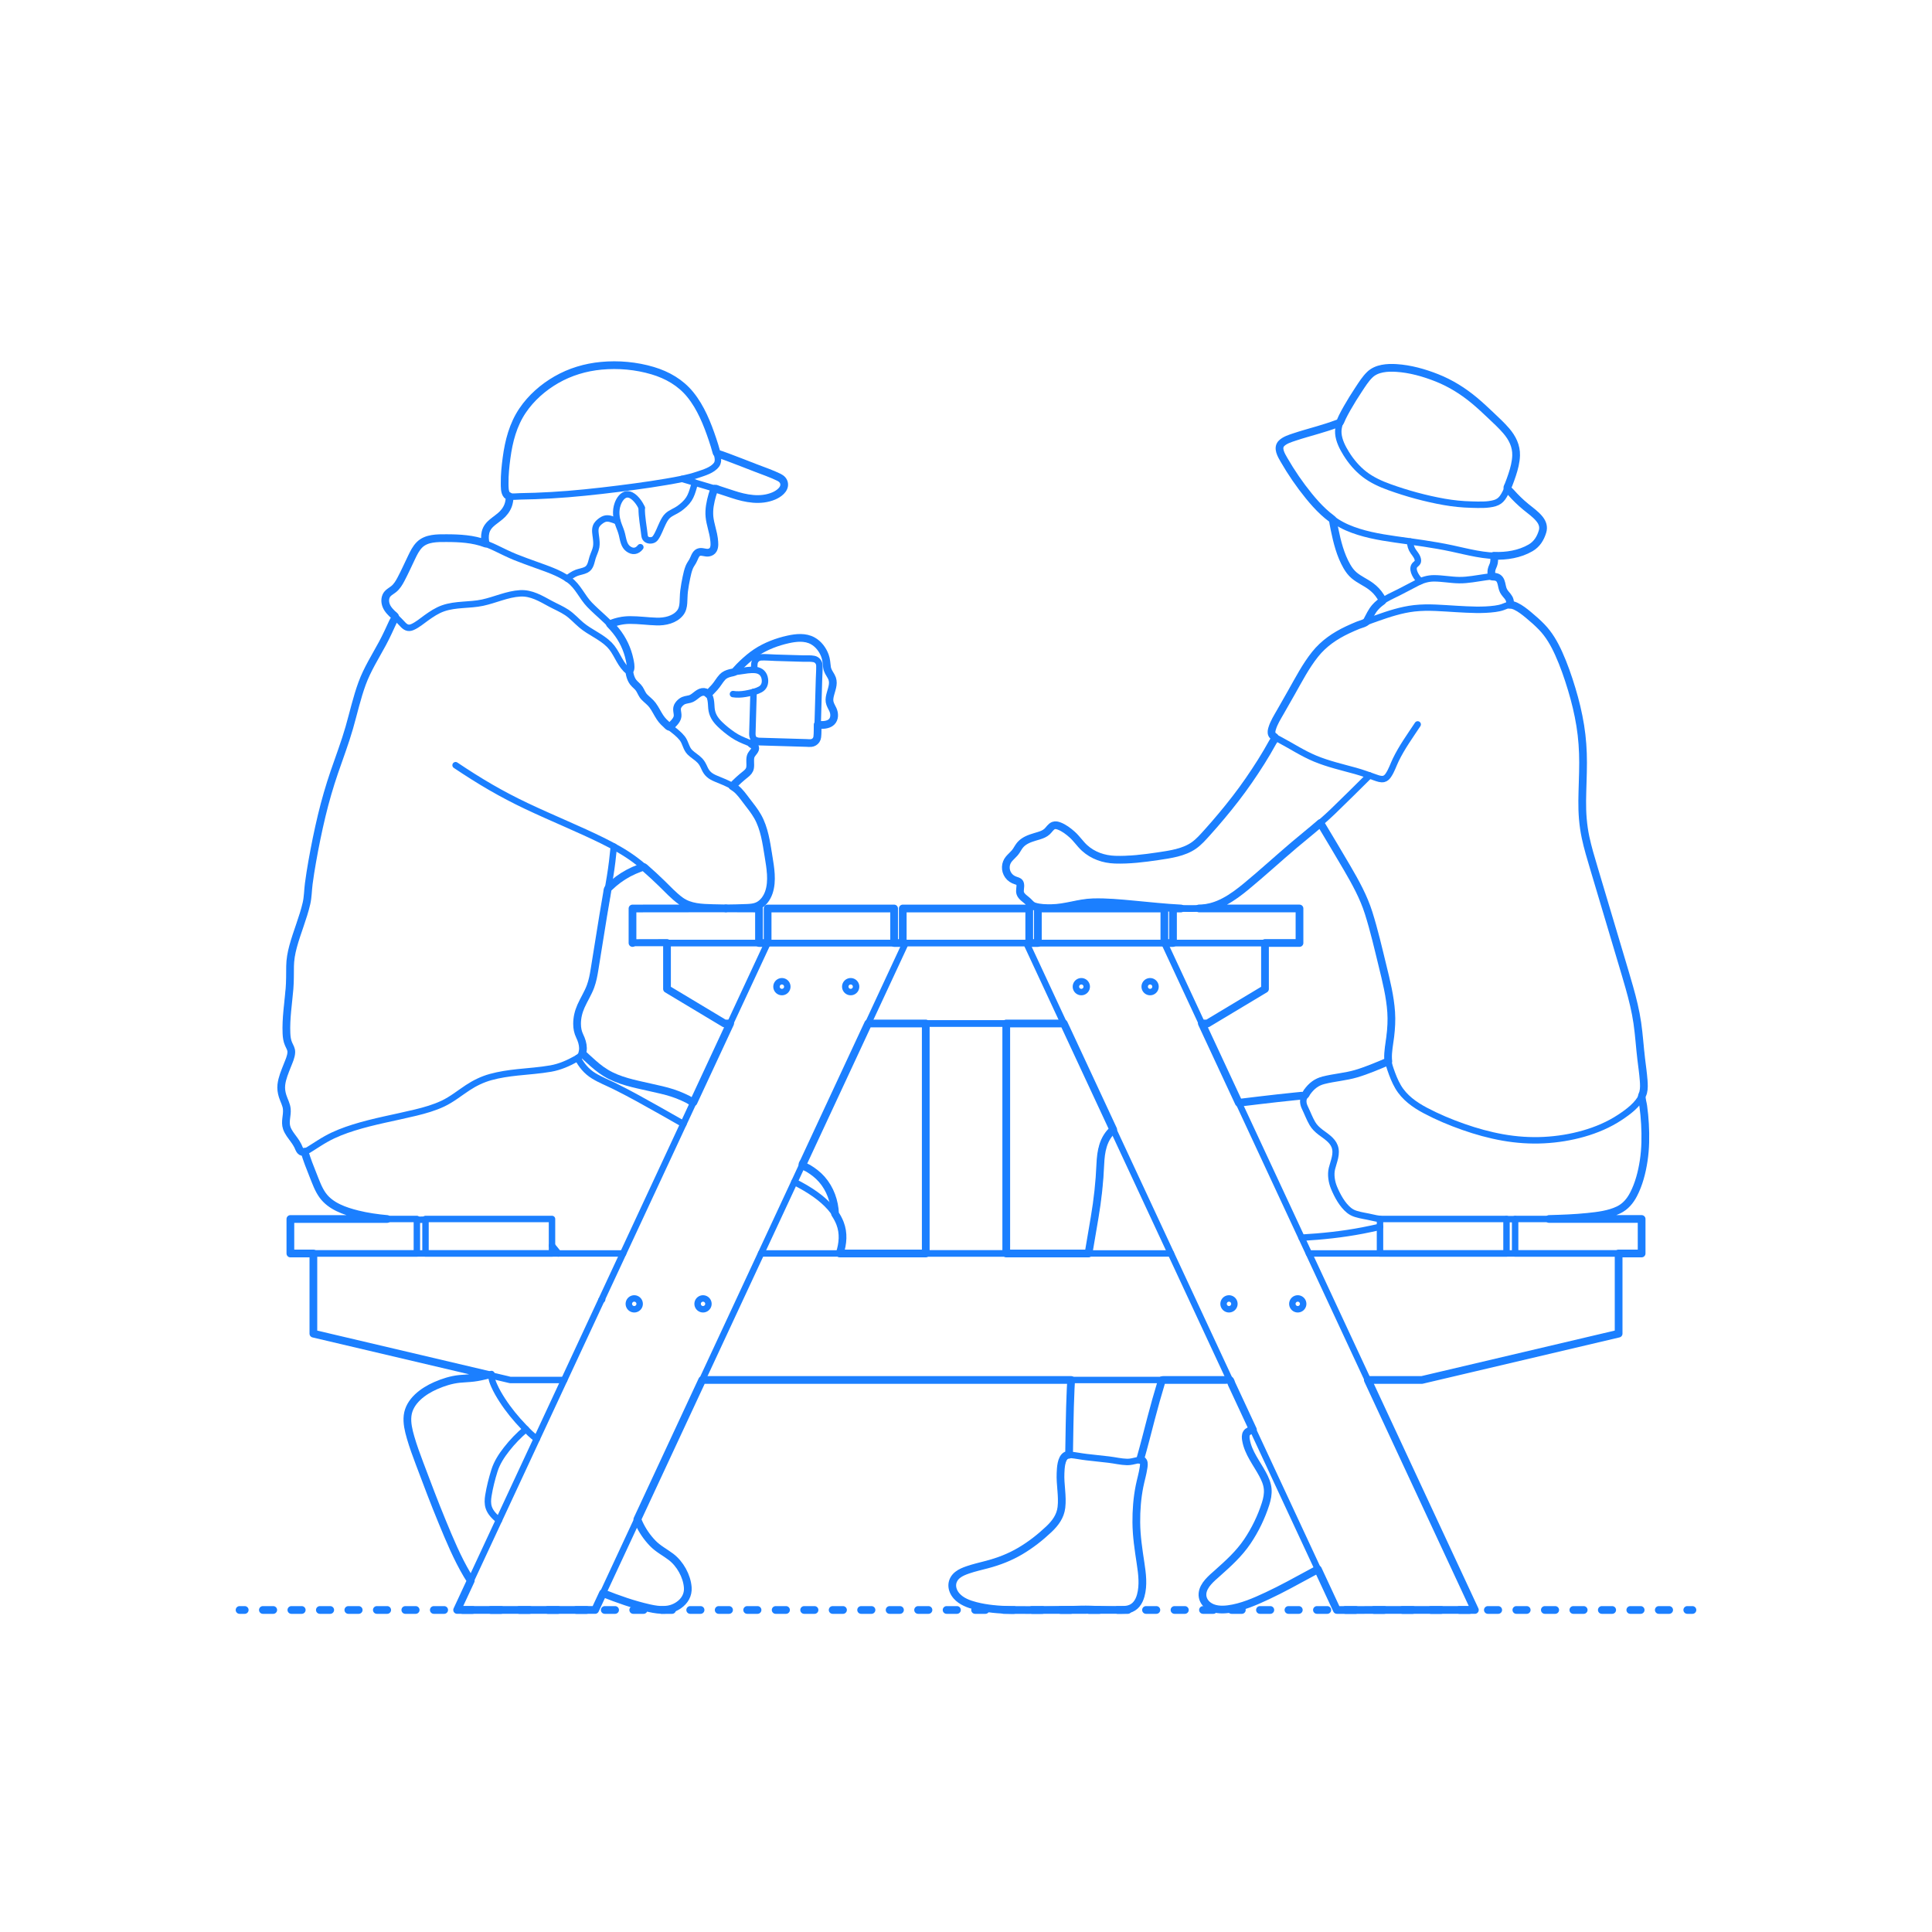 <?xml version="1.0" encoding="utf-8"?>
<!-- Generator: Adobe Illustrator 23.0.1, SVG Export Plug-In . SVG Version: 6.00 Build 0)  -->
<!DOCTYPE svg PUBLIC "-//W3C//DTD SVG 1.1//EN" "http://www.w3.org/Graphics/SVG/1.1/DTD/svg11.dtd">
<svg version="1.1" xmlns:x="http://ns.adobe.com/Extensibility/1.0/" xmlns:i="http://ns.adobe.com/AdobeIllustrator/10.0/" xmlns:graph="http://ns.adobe.com/Graphs/1.0/"
	 xmlns="http://www.w3.org/2000/svg" xmlns:xlink="http://www.w3.org/1999/xlink" x="0px" y="0px" viewBox="0 0 750 750"
	 enable-background="new 0 0 750 750" xml:space="preserve">
<g id="FILL-BACKGROUND">
	<rect fill="#FFFFFF" width="750" height="750"/>
</g>
<g id="N-DIMENSIONS">
</g>
<g id="N-TEXT">
</g>
<g id="AG-DIAGRAM">
	<g id="POLYLINE_296_">
		<g>
			<g>
				
					<line fill="none" stroke="#1B7FFF" stroke-width="3" stroke-linecap="round" stroke-linejoin="round" x1="657" y1="624.99" x2="655" y2="624.99"/>
				
					<line fill="none" stroke="#1B7FFF" stroke-width="3" stroke-linecap="round" stroke-linejoin="round" stroke-dasharray="4.021,7.038" x1="647.962" y1="624.99" x2="98.519" y2="624.99"/>
				
					<line fill="none" stroke="#1B7FFF" stroke-width="3" stroke-linecap="round" stroke-linejoin="round" x1="95" y1="624.99" x2="93" y2="624.99"/>
			</g>
		</g>
	</g>
</g>
<g id="AG-PEOPLE">
	<g id="POLYLINE_295_">
		
			<path fill="none" stroke="#1B7FFF" stroke-width="2.5" stroke-linecap="round" stroke-linejoin="round" stroke-miterlimit="10" d="
			M292.536,268.591c-0.158,5.385-0.326,10.769-0.475,16.154c-0.036,1.292,0.436,2.503,1.753,2.966
			c0.901,0.317,2.012,0.185,2.94,0.212c3.403,0.1,6.806,0.2,10.208,0.3c2.494,0.073,4.996,0.216,7.491,0.22
			c0.591,0.001,1.137-0.1,1.64-0.43c1.462-0.961,1.209-2.774,1.254-4.292c0.197-6.703,0.394-13.407,0.591-20.11
			c0.05-1.704,0.182-3.428,0.151-5.132c-0.011-0.621-0.167-1.199-0.552-1.697c-0.386-0.498-0.946-0.846-1.563-0.972
			c-1.333-0.271-2.836-0.122-4.185-0.162c-3.591-0.106-7.182-0.211-10.772-0.317c-1.844-0.054-3.743-0.25-5.588-0.16
			c-1.288,0.063-2.36,0.996-2.549,2.283c-0.125,0.85-0.067,1.748-0.092,2.605"/>
	</g>
	<g id="POLYLINE_294_">
		
			<path fill="none" stroke="#1B7FFF" stroke-width="2.5" stroke-linecap="round" stroke-linejoin="round" stroke-miterlimit="10" d="
			M236.787,242.26c1.619-0.628,3.234-1.202,4.965-1.421c2.002-0.253,4.043-0.167,6.052-0.057c3.636,0.198,7.552,1.038,11.145,0.12
			c1.777-0.454,3.58-1.328,4.828-2.701c1.586-1.745,1.522-4.058,1.598-6.281c0.07-2.07,0.405-4.109,0.78-6.143
			c0.346-1.878,0.698-3.835,1.428-5.609c0.419-1.019,1.117-1.87,1.618-2.844c0.45-0.876,0.795-2.101,1.631-2.724
			c1.293-0.963,3.161,0.268,4.639-0.169c1.04-0.307,1.587-1.126,1.759-2.166c0.532-3.209-0.802-6.579-1.477-9.658
			c-0.775-3.538-0.209-7.105,0.79-10.547c0.241-0.829,0.519-1.647,0.833-2.451"/>
	</g>
	<g id="POLYLINE_293_">
		
			<path fill="none" stroke="#1B7FFF" stroke-width="2.5" stroke-linecap="round" stroke-linejoin="round" stroke-miterlimit="10" d="
			M235.963,344.971c3.914-3.936,8.605-6.796,13.892-8.487"/>
	</g>
	<g id="POLYLINE_292_">
		
			<path fill="none" stroke="#1B7FFF" stroke-width="2.5" stroke-linecap="round" stroke-linejoin="round" stroke-miterlimit="10" d="
			M176.856,297.052c4.478,3.002,9.018,5.896,13.686,8.596c4.48,2.591,9.066,4.993,13.741,7.213
			c5.215,2.477,10.509,4.783,15.787,7.121c4.585,2.032,9.173,4.07,13.671,6.291c4.464,2.204,8.842,4.596,12.836,7.585
			c3.982,2.98,7.58,6.445,11.152,9.893c2.926,2.824,5.845,6.339,9.82,7.672c4.228,1.418,9.108,1.154,13.505,1.161
			c2.68,0.004,5.361-0.024,8.039-0.117c1.474-0.051,3.009-0.074,4.42-0.555c1.985-0.677,3.488-2.317,4.405-4.16
			c1.768-3.555,1.408-7.842,0.952-11.657c-0.607-5.08-1.369-10.413-3.026-15.269c-1.57-4.601-4.744-8.309-7.69-12.091
			c-0.976-1.253-2.051-2.387-3.388-3.255c-2.156-1.4-4.611-2.259-6.963-3.258c-2.119-0.9-3.361-1.873-4.299-3.966
			c-0.481-1.073-0.958-2.09-1.77-2.952c-1.174-1.248-2.707-2.071-3.921-3.268c-1.517-1.496-1.658-3.78-2.971-5.436
			c-2.465-3.111-6.362-4.767-8.599-8.101c-1.113-1.658-1.913-3.5-3.158-5.075c-0.969-1.225-2.333-2.038-3.306-3.245
			c-0.817-1.014-1.145-2.327-1.99-3.324c-0.841-0.992-1.897-1.701-2.516-2.876c-0.562-1.068-0.863-2.279-0.994-3.473"/>
	</g>
	<g id="POLYLINE_291_">
		
			<path fill="none" stroke="#1B7FFF" stroke-width="2.5" stroke-linecap="round" stroke-linejoin="round" stroke-miterlimit="10" d="
			M274.905,269.442c1.615-1.677,3.244-3.309,4.537-5.254c0.685-1.03,1.387-1.921,2.54-2.44c1.615-0.726,3.454-0.915,5.189-1.153
			c2.007-0.276,4.105-0.714,6.139-0.498c2.072,0.22,3.366,1.53,3.623,3.59c0.202,1.627-0.301,3.099-1.77,3.919
			c-1.372,0.766-3.017,1.142-4.536,1.479c-1.654,0.366-3.366,0.591-5.062,0.474c-0.344-0.024-0.688-0.062-1.029-0.117"/>
	</g>
	<g id="POLYLINE_290_">
		
			<path fill="none" stroke="#1B7FFF" stroke-width="2.5" stroke-linecap="round" stroke-linejoin="round" stroke-miterlimit="10" d="
			M285.147,260.895c2.532-3.007,5.546-5.813,8.875-7.922c3.218-2.038,6.896-3.466,10.569-4.433
			c5.074-1.336,10.587-1.617,14.019,2.98c0.78,1.045,1.393,2.22,1.797,3.46c0.425,1.305,0.457,2.595,0.623,3.944
			c0.255,2.063,2.051,3.443,2.303,5.471c0.277,2.233-1.004,4.35-1.288,6.52c-0.25,1.913,0.724,3.15,1.422,4.862
			c0.554,1.359,0.522,3.055-0.448,4.233c-0.984,1.195-2.809,1.393-4.254,1.395c-0.451,0.001-0.903-0.027-1.35-0.087"/>
	</g>
	<g id="POLYLINE_289_">
		
			<path fill="none" stroke="#1B7FFF" stroke-width="2.5" stroke-linecap="round" stroke-linejoin="round" stroke-miterlimit="10" d="
			M291.734,288.811c0.525-0.46,1.063-0.905,1.638-1.301"/>
	</g>
	<g id="POLYLINE_288_">
		
			<path fill="none" stroke="#1B7FFF" stroke-width="2.5" stroke-linecap="round" stroke-linejoin="round" stroke-miterlimit="10" d="
			M284.315,305.197c1.514-1.61,3-3.065,4.763-4.396c0.769-0.58,1.606-1.217,1.95-2.153c0.458-1.245,0.097-2.643,0.2-3.932
			c0.084-1.051,0.425-1.916,1.082-2.736c0.501-0.626,1.215-1.281,0.707-2.105c-0.521-0.845-1.698-1.317-2.565-1.665
			c-2.107-0.845-4.049-1.642-5.932-2.939c-1.78-1.225-3.503-2.586-5.048-4.099c-1.861-1.822-3.057-3.645-3.295-6.25
			c-0.168-1.829-0.018-4.933-1.927-6.034c-0.99-0.571-2.062-0.274-2.974,0.3c-1.139,0.717-2.097,1.798-3.431,2.159
			c-1.251,0.338-2.336,0.32-3.4,1.164c-0.633,0.502-1.216,1.166-1.493,1.933c-0.331,0.916,0.005,1.792,0.107,2.722
			c0.188,1.717-0.988,3.176-2.232,4.224c-0.324,0.273-0.666,0.523-1.027,0.744"/>
	</g>
	<g id="POLYLINE_287_">
		
			<path fill="none" stroke="#1B7FFF" stroke-width="2.5" stroke-linecap="round" stroke-linejoin="round" stroke-miterlimit="10" d="
			M249.102,197.136c-0.042,3.683,0.735,7.187,1.117,10.808c0.158,1.496,1.518,2.082,2.938,1.756c0.605-0.139,1.04-0.499,1.385-1.008
			c1.145-1.688,1.81-3.742,2.704-5.563c0.522-1.062,1.101-2.19,1.998-2.992c1.267-1.133,2.999-1.68,4.382-2.669
			c1.428-1.021,2.814-2.233,3.784-3.714c0.881-1.344,1.374-2.951,1.824-4.479c0.184-0.626,0.346-1.259,0.471-1.899"/>
	</g>
	<g id="POLYLINE_286_">
		
			<path fill="none" stroke="#1B7FFF" stroke-width="2.5" stroke-linecap="round" stroke-linejoin="round" stroke-miterlimit="10" d="
			M220.175,224.594c1.174-0.851,2.333-1.736,3.708-2.239c1.206-0.441,2.534-0.578,3.682-1.176c1.782-0.928,1.933-3.051,2.482-4.774
			c0.438-1.374,1.146-2.67,1.392-4.102c0.21-1.222,0.068-2.473-0.082-3.692c-0.164-1.336-0.494-2.851-0.015-4.165
			c0.369-1.012,1.226-1.776,2.091-2.373c1.67-1.153,2.866-0.927,4.746-0.268c0.499,0.175,0.99,0.367,1.482,0.559"/>
	</g>
	<g id="POLYLINE_285_">
		
			<path fill="none" stroke="#1B7FFF" stroke-width="2.5" stroke-linecap="round" stroke-linejoin="round" stroke-miterlimit="10" d="
			M248.58,212.424c-1.282,1.648-2.999,1.924-4.735,0.603c-0.754-0.574-1.235-1.366-1.559-2.246c-0.393-1.067-0.574-2.199-0.845-3.3
			c-0.308-1.255-0.801-2.432-1.263-3.636c-1.013-2.641-1.358-5.5-0.384-8.214c0.551-1.535,1.804-3.612,3.644-3.72
			c2.209-0.13,4.306,2.632,5.227,4.311c0.163,0.296,0.309,0.602,0.438,0.914"/>
	</g>
	<g id="POLYLINE_284_">
		
			<path fill="none" stroke="#1B7FFF" stroke-width="2.5" stroke-linecap="round" stroke-linejoin="round" stroke-miterlimit="10" d="
			M188.54,211.019c-0.519-2.215-0.401-4.687,0.942-6.595c1.958-2.781,5.403-3.899,7.155-6.91c0.865-1.487,1.192-3.166,1.127-4.875"
			/>
	</g>
	<g id="POLYLINE_197_">
		
			<path fill="none" stroke="#1B7FFF" stroke-width="2.5" stroke-linecap="round" stroke-linejoin="round" stroke-miterlimit="10" d="
			M173.053,208.896c-3.245,0.029-7.155-0.075-9.78,2.185c-1.21,1.042-2.058,2.444-2.787,3.845c-1.346,2.583-2.542,5.249-3.802,7.874
			c-0.797,1.661-1.602,3.392-2.787,4.818c-0.864,1.041-2.047,1.613-3.048,2.495c-1.215,1.071-1.524,2.732-1.157,4.268
			c0.236,0.989,0.766,1.855,1.408,2.633c1.532,1.856,3.46,3.361,5.06,5.165c1.174,1.325,2.271,1.992,3.996,1.221
			c1.917-0.856,3.597-2.306,5.288-3.517c2.05-1.468,4.165-2.892,6.561-3.732c4.919-1.724,10.265-1.119,15.315-2.198
			c4.881-1.043,9.586-3.331,14.611-3.615c4.362-0.247,8.014,2.016,11.71,4.011c2.128,1.149,4.39,2.075,6.407,3.42
			c2.073,1.383,3.727,3.285,5.624,4.885c3.389,2.86,7.79,4.506,10.911,7.672c2.664,2.702,3.703,6.629,6.352,9.385
			c0.399,0.416,1.182,1.241,1.642,0.49c0.447-0.73,0.171-2.133,0.063-2.887c-0.627-4.386-2.546-8.63-5.267-12.106
			c-3.069-3.922-7.066-6.894-10.509-10.452c-2.914-3.012-4.458-7.127-7.909-9.631c-3.868-2.806-8.654-4.307-13.096-5.934
			c-2.583-0.946-5.184-1.853-7.734-2.886c-2.609-1.057-5.122-2.318-7.654-3.543c-3.907-1.89-7.804-3.126-12.136-3.561
			C177.913,208.959,175.484,208.911,173.053,208.896z"/>
	</g>
	<g id="POLYLINE_196_">
		
			<path fill="none" stroke="#1B7FFF" stroke-width="2.5" stroke-linecap="round" stroke-linejoin="round" stroke-miterlimit="10" d="
			M264.796,185.905c6.352,1.948,12.758,3.69,19.064,5.784c4.926,1.636,10.079,2.83,15.205,1.3c2.007-0.599,4.537-1.862,5.231-4.035
			c0.983-3.078-2.936-4.132-4.997-4.951c-6.225-2.474-12.448-4.969-18.75-7.242c-0.782-0.282-1.565-0.564-2.347-0.846"/>
	</g>
	<g id="POLYLINE_195_">
		
			<path fill="none" stroke="#1B7FFF" stroke-width="2.5" stroke-linecap="round" stroke-linejoin="round" stroke-miterlimit="10" d="
			M196.608,191.886c-0.411-0.71-0.521-1.601-0.602-2.401c-0.181-1.784-0.109-3.601,0.003-5.387
			c0.255-4.073,0.753-8.178,1.647-12.162c1.673-7.449,5.291-13.983,10.949-19.145c5.212-4.754,11.63-8.171,18.499-9.783
			c7.657-1.797,15.832-1.629,23.477,0.143c6.961,1.613,13.378,4.812,17.815,10.556c2.325,3.01,4.073,6.455,5.571,9.937
			c1.586,3.686,2.956,7.505,4.002,11.381c0.442,1.637,1.312,3.79,0.194,5.35c-1.557,2.175-4.905,3.098-7.278,3.902
			c-3.95,1.338-8.067,2.045-12.167,2.749c-4.004,0.688-8.028,1.285-12.054,1.829c-8.72,1.177-17.457,2.226-26.228,2.942
			c-4.22,0.345-8.45,0.575-12.681,0.739c-1.96,0.076-3.922,0.125-5.883,0.149c-1.358,0.016-3.014,0.299-4.339-0.095
			C197.141,192.473,196.818,192.248,196.608,191.886z"/>
	</g>
	<g id="POLYLINE_194_">
		
			<path fill="none" stroke="#1B7FFF" stroke-width="2.5" stroke-linecap="round" stroke-linejoin="round" stroke-miterlimit="10" d="
			M153.454,239.39c-1.696,3.662-3.316,7.37-5.263,10.909c-1.945,3.535-4.06,6.978-5.792,10.627
			c-3.52,7.417-4.982,15.588-7.355,23.398c-2.399,7.894-5.506,15.551-7.831,23.471c-2.292,7.809-4.021,15.799-5.488,23.801
			c-0.746,4.071-1.465,8.15-1.969,12.259c-0.221,1.805-0.254,3.634-0.52,5.432c-0.247,1.672-0.755,3.302-1.267,4.909
			c-1.281,4.019-2.701,7.998-3.864,12.054c-1.042,3.633-1.523,7.107-1.499,10.881c0.052,7.95-1.698,15.836-1.414,23.781
			c0.04,1.127,0.125,2.278,0.451,3.364c0.281,0.935,0.812,1.749,1.165,2.653c0.607,1.558,0.026,3.18-0.512,4.676
			c-1.153,3.205-2.858,6.427-3.121,9.876c-0.207,2.716,1.002,4.975,1.818,7.483c1.023,3.142-0.823,6.358,0.539,9.467
			c1.139,2.599,3.281,4.615,4.478,7.207c0.435,0.943,0.876,1.751,2.021,1.493c1.159-0.262,2.228-1.041,3.211-1.666
			c1.81-1.15,3.605-2.333,5.48-3.377c3.335-1.858,6.925-3.221,10.561-4.361c7.876-2.469,16.021-3.862,24.03-5.805
			c3.625-0.879,7.251-1.907,10.633-3.505c3.463-1.636,6.416-4.062,9.597-6.158c2.77-1.825,5.715-3.26,8.918-4.145
			c3.412-0.943,6.958-1.457,10.474-1.829c4.287-0.454,8.631-0.733,12.882-1.476c3.547-0.62,6.875-2.104,10.003-3.859
			c1.143-0.641,2.117-1.481,2.391-2.817c0.355-1.727-0.143-3.692-0.842-5.261c-0.399-0.896-0.857-1.716-1.073-2.679
			c-0.331-1.474-0.344-3.034-0.183-4.53c0.368-3.429,2.041-6.415,3.607-9.424c1.52-2.921,2.407-5.909,2.957-9.153
			c0.798-4.705,1.518-9.423,2.277-14.134c1.221-7.58,2.644-15.128,3.877-22.704c0.628-3.856,1.091-7.741,1.461-11.63"/>
	</g>
	<g id="POLYLINE_193_">
		
			<path fill="none" stroke="#1B7FFF" stroke-width="2.5" stroke-linecap="round" stroke-linejoin="round" stroke-miterlimit="10" d="
			M311.439,452.253c2.735,1.449,5.365,3.092,7.449,5.412c2.023,2.252,3.482,4.983,4.356,7.875c0.558,1.846,0.854,3.758,0.929,5.684"
			/>
	</g>
	<g id="POLYLINE_192_">
		
			<path fill="none" stroke="#1B7FFF" stroke-width="2.5" stroke-linecap="round" stroke-linejoin="round" stroke-miterlimit="10" d="
			M225.98,408.882c2.296,2.126,4.541,4.342,7.066,6.202c2.363,1.74,4.954,3.042,7.722,4.005c6.155,2.14,12.653,2.981,18.9,4.78
			c3.348,0.965,6.451,2.429,9.545,4.011"/>
	</g>
	<g id="POLYLINE_191_">
		
			<path fill="none" stroke="#1B7FFF" stroke-width="2.5" stroke-linecap="round" stroke-linejoin="round" stroke-miterlimit="10" d="
			M265.286,436.316c-5.969-3.388-11.924-6.801-17.947-10.093c-2.827-1.545-5.683-3.041-8.566-4.479
			c-2.767-1.38-5.699-2.506-8.337-4.131c-2.73-1.681-4.741-4.079-6.173-6.926"/>
	</g>
	<g id="POLYLINE_190_">
		
			<path fill="none" stroke="#1B7FFF" stroke-width="2.5" stroke-linecap="round" stroke-linejoin="round" stroke-miterlimit="10" d="
			M182.753,613.61c-4.102-6.348-7.124-13.368-10.047-20.316c-3.19-7.582-6.118-15.265-9.012-22.963
			c-1.272-3.384-2.562-6.769-3.666-10.213c-1.001-3.122-2.024-6.466-1.869-9.784c0.255-5.461,5.029-9.605,9.618-11.816
			c2.984-1.438,6.17-2.619,9.461-3.091c3.628-0.521,7.228-0.526,10.819-1.36c0.914-0.212,1.824-0.445,2.735-0.673"/>
	</g>
	<g id="POLYLINE_189_">
		
			<path fill="none" stroke="#1B7FFF" stroke-width="2.5" stroke-linecap="round" stroke-linejoin="round" stroke-miterlimit="10" d="
			M204.152,554.808c-2.76,2.31-5.262,4.91-7.481,7.743c-1.977,2.524-3.761,5.253-4.728,8.334c-0.984,3.135-1.828,6.463-2.354,9.71
			c-0.248,1.529-0.341,3.15,0.153,4.642c0.675,2.039,2.316,3.592,3.93,4.919"/>
	</g>
	<g id="POLYLINE_185_">
		
			<path fill="none" stroke="#1B7FFF" stroke-width="2.5" stroke-linecap="round" stroke-linejoin="round" stroke-miterlimit="10" d="
			M234.065,618.463c5.973,2.38,12.111,4.559,18.406,5.92c3.698,0.799,7.201,1.104,10.526-0.951c2.455-1.518,4.133-3.9,4.015-6.849
			c-0.177-4.418-2.829-9.265-6.272-11.999c-2.4-1.906-5.117-3.18-7.283-5.402c-2.21-2.267-4.049-4.939-5.378-7.813
			c-0.239-0.517-0.461-1.043-0.669-1.573"/>
	</g>
	<g id="POLYLINE_184_">
		
			<line fill="none" stroke="#1B7FFF" stroke-width="2.5" stroke-linecap="round" stroke-linejoin="round" stroke-miterlimit="10" x1="233.751" y1="504.499" x2="233.438" y2="504.731"/>
	</g>
	<g id="POLYLINE_183_">
		
			<path fill="none" stroke="#1B7FFF" stroke-width="2.5" stroke-linecap="round" stroke-linejoin="round" stroke-miterlimit="10" d="
			M190.746,533.984c0.02,1.362,0.573,2.718,1.117,3.943c0.871,1.963,1.968,3.828,3.132,5.63c2.421,3.747,5.264,7.202,8.353,10.415
			c1.564,1.627,3.139,3.327,5.037,4.573"/>
	</g>
	<g id="POLYLINE_182_">
		
			<path fill="none" stroke="#1B7FFF" stroke-width="2.5" stroke-linecap="round" stroke-linejoin="round" stroke-miterlimit="10" d="
			M118.225,447.077c0.907,3.084,2.086,6.069,3.284,9.049c1.084,2.698,2.053,5.551,3.783,7.923c3.095,4.245,8.571,6.096,13.459,7.317
			c3.786,0.946,7.654,1.486,11.537,1.838"/>
	</g>
	<g id="POLYLINE_181_">
		
			<path fill="none" stroke="#1B7FFF" stroke-width="2.5" stroke-linecap="round" stroke-linejoin="round" stroke-miterlimit="10" d="
			M161.83,473.542c1.116-0.024,2.232-0.052,3.348-0.086"/>
	</g>
	<g id="POLYLINE_180_">
		
			<path fill="none" stroke="#1B7FFF" stroke-width="2.5" stroke-linecap="round" stroke-linejoin="round" stroke-miterlimit="10" d="
			M214.286,483.562c0.841,0.993,1.656,2.004,2.451,3.035"/>
	</g>
	<g id="POLYLINE_179_">
		
			<path fill="none" stroke="#1B7FFF" stroke-width="2.5" stroke-linecap="round" stroke-linejoin="round" stroke-miterlimit="10" d="
			M325.976,486.597c1.189-3.667,1.596-7.498,0.311-11.194c-1.703-4.897-5.583-8.746-9.714-11.702
			c-2.59-1.853-5.359-3.431-8.199-4.865"/>
	</g>
	<g id="POLYLINE_178_">
		
			<path fill="none" stroke="#1B7FFF" stroke-width="2.5" stroke-linecap="round" stroke-linejoin="round" stroke-miterlimit="10" d="
			M521.559,160.999c-1.165,2.261-2.23,4.672-2.019,7.274c0.228,2.812,1.63,5.512,3.094,7.867c1.879,3.023,4.243,5.816,7.07,7.993
			c2.893,2.227,6.238,3.744,9.655,4.975c6.877,2.478,14.089,4.453,21.288,5.723c3.511,0.62,7.064,0.977,10.629,1.059
			c2.919,0.067,6.19,0.245,9.022-0.585c1.236-0.362,2.233-1.058,2.984-2.106c1.656-2.31,2.537-5.386,3.45-8.045
			c1.64-4.774,2.852-9.98,0.309-14.637c-1.563-2.863-4.018-5.191-6.351-7.424c-2.81-2.689-5.617-5.394-8.621-7.869
			c-5.69-4.69-12.062-8.105-19.122-10.243c-3.271-0.991-6.646-1.771-10.055-2.075c-2.93-0.261-6.067-0.187-8.812,0.988
			c-1.691,0.724-2.89,2.048-3.985,3.49c-2.138,2.817-4.042,5.839-5.859,8.87C523.302,157.813,522.405,159.391,521.559,160.999z"/>
	</g>
	<g id="POLYLINE_177_">
		
			<path fill="none" stroke="#1B7FFF" stroke-width="2.5" stroke-linecap="round" stroke-linejoin="round" stroke-miterlimit="10" d="
			M520.187,164.031c-2.92,1.161-5.918,2.094-8.929,2.985c-3.546,1.049-7.207,1.936-10.647,3.313
			c-1.319,0.528-3.205,1.249-3.768,2.706c-0.408,1.054,0.024,2.273,0.447,3.25c1.281,2.957,3.214,5.74,5.006,8.406
			c1.921,2.859,3.968,5.646,6.163,8.301c4.036,4.883,8.62,9.219,14.489,11.785c5.863,2.564,12.397,3.7,18.696,4.599
			c7.327,1.046,14.674,1.961,21.916,3.513c6.34,1.359,12.852,3.191,19.396,2.85c3.169-0.165,6.349-0.828,9.267-2.09
			c1.591-0.688,3.24-1.563,4.374-2.913c1.052-1.253,1.819-2.983,2.254-4.542c0.26-0.931,0.269-1.875-0.062-2.789
			c-0.581-1.6-1.911-2.894-3.164-3.976c-2.471-2.134-5.068-4.049-7.35-6.4c-1.101-1.135-2.139-2.325-3.144-3.546"/>
	</g>
	<g id="POLYLINE_176_">
		
			<path fill="none" stroke="#1B7FFF" stroke-width="2.5" stroke-linecap="round" stroke-linejoin="round" stroke-miterlimit="10" d="
			M550.343,281.22c-2.957,4.47-6.151,8.882-8.493,13.72c-0.958,1.978-1.644,4.176-2.889,6.001c-0.443,0.649-0.994,1.242-1.782,1.43
			c-1.083,0.258-2.26-0.19-3.267-0.54c-2.564-0.89-5.097-1.848-7.716-2.571c-5.255-1.451-10.593-2.668-15.644-4.763
			c-4.821-2-9.144-4.866-13.741-7.298c-1.983-1.049-3.69-1.709-3.028-4.184c0.493-1.845,1.506-3.568,2.433-5.22
			c1.534-2.735,3.09-5.458,4.635-8.187c2.578-4.553,5.061-9.199,8.073-13.486c2.854-4.063,6.356-7.373,10.693-9.816
			c4.659-2.626,9.718-4.531,14.751-6.303c4.764-1.678,9.626-3.295,14.669-3.862c5.465-0.615,11.031-0.037,16.497,0.267
			c4.915,0.273,9.979,0.589,14.876-0.073c1.003-0.136,1.996-0.334,2.952-0.67c0.739-0.26,1.457-0.618,2.227-0.784
			c0.978-0.211,1.891,0.022,2.787,0.436c1.94,0.897,3.655,2.304,5.283,3.665c1.939,1.619,3.856,3.311,5.552,5.187
			c3.179,3.517,5.251,7.857,7.027,12.21c1.989,4.874,3.651,9.913,4.993,15.002c1.38,5.234,2.438,10.549,2.95,15.941
			c0.525,5.53,0.353,11.071,0.199,16.613c-0.146,5.253-0.385,10.537,0.231,15.769c0.644,5.466,2.213,10.733,3.75,16
			c1.216,4.167,2.476,8.32,3.716,12.48c2.28,7.648,4.56,15.297,6.84,22.945c1.235,4.141,2.497,8.276,3.662,12.437
			c1.421,5.075,2.637,10.203,3.283,15.44c0.71,5.75,1.185,11.529,1.885,17.283c0.351,2.887,0.97,6.266-0.299,9.024
			c-1.64,3.564-5.348,6.294-8.519,8.398c-4.35,2.886-9.198,4.938-14.207,6.367c-4.996,1.426-10.164,2.248-15.351,2.515
			c-5.352,0.275-10.71-0.099-15.985-1.032c-5.199-0.92-10.308-2.341-15.286-4.091c-5.05-1.775-10.043-3.859-14.774-6.37
			c-4.231-2.246-8.166-5.033-10.618-9.242c-1.227-2.106-2.107-4.384-2.898-6.682c-0.579-1.681-1.012-3.291-0.962-5.082
			c0.146-5.192,1.437-10.254,1.289-15.48c-0.147-5.195-1.234-10.312-2.401-15.358c-1.273-5.503-2.62-10.994-4.053-16.457
			c-1.358-5.178-2.766-10.374-5.011-15.251c-2.103-4.567-4.697-8.921-7.262-13.239c-2.935-4.94-5.888-9.868-8.832-14.802"/>
	</g>
	<g id="POLYLINE_175_">
		
			<path fill="none" stroke="#1B7FFF" stroke-width="2.5" stroke-linecap="round" stroke-linejoin="round" stroke-miterlimit="10" d="
			M530.489,241.412c0.988-2.207,2.099-4.383,3.793-6.139c1.93-2.001,4.469-3.26,6.942-4.452c3.066-1.477,6.018-3.114,9.047-4.657
			c2.04-1.039,4.109-1.659,6.412-1.658c3.266,0.001,6.498,0.659,9.766,0.701c3.453,0.044,6.807-0.692,10.212-1.153
			c1.429-0.193,3.279-0.522,4.667,0.114c1.103,0.506,1.385,1.714,1.624,2.797c0.337,1.529,0.739,2.644,1.74,3.852
			c0.863,1.041,1.609,1.9,1.504,3.306c-0.017,0.227-0.052,0.454-0.097,0.677"/>
	</g>
	<g id="POLYLINE_174_">
		
			<path fill="none" stroke="#1B7FFF" stroke-width="2.5" stroke-linecap="round" stroke-linejoin="round" stroke-miterlimit="10" d="
			M536.803,233.216c-0.929-1.896-2.148-3.595-3.77-4.959c-2.16-1.816-4.801-2.887-7.011-4.616
			c-3.471-2.716-5.112-7.446-6.334-11.511c-1.03-3.427-1.763-6.956-2.322-10.488"/>
	</g>
	<g id="POLYLINE_172_">
		
			<path fill="none" stroke="#1B7FFF" stroke-width="2.5" stroke-linecap="round" stroke-linejoin="round" stroke-miterlimit="10" d="
			M579.126,223.839c-0.213-0.906-0.288-1.92-0.064-2.832c0.285-1.158,0.888-2.065,0.972-3.288c0.045-0.657,0.022-1.322-0.073-1.973"
			/>
	</g>
	<g id="POLYLINE_171_">
		
			<path fill="none" stroke="#1B7FFF" stroke-width="2.5" stroke-linecap="round" stroke-linejoin="round" stroke-miterlimit="10" d="
			M551.387,225.63c-1.285-1.118-3.42-4.16-2.368-5.958c0.446-0.763,1.424-1.014,1.419-2.01c-0.006-1.349-1.069-2.554-1.797-3.574
			c-0.799-1.118-1.218-2.503-1.227-3.878"/>
	</g>
	<g id="POLYLINE_170_">
		
			<path fill="none" stroke="#1B7FFF" stroke-width="2.5" stroke-linecap="round" stroke-linejoin="round" stroke-miterlimit="10" d="
			M411.714,586.933c-1.01,3.723-4.079,6.395-6.894,8.816c-3.712,3.192-7.732,6.033-12.144,8.178
			c-4.628,2.251-9.521,3.346-14.446,4.721c-2.649,0.739-6.032,1.58-7.699,4.01c-0.893,1.301-1.082,2.923-0.616,4.419
			c0.597,1.916,2.094,3.382,3.789,4.377c3.882,2.28,8.731,2.845,13.134,3.223c5.341,0.459,10.711,0.419,16.066,0.327
			c5.57-0.097,11.138-0.312,16.708-0.43c4.978-0.105,9.907,0.37,14.875,0.423c2.308,0.025,4.865-0.152,6.514-1.975
			c2.245-2.481,2.53-6.446,2.444-9.607c-0.142-5.185-1.408-10.27-1.947-15.417c-0.538-5.145-0.513-10.371,0.02-15.516
			c0.248-2.397,0.658-4.77,1.178-7.122c0.474-2.143,1.21-4.329,1.321-6.534c0.031-0.611,0.054-1.493-0.52-1.889
			c-0.562-0.387-1.449-0.158-2.053-0.029c-1.317,0.283-2.558,0.661-3.914,0.63c-2.36-0.054-4.746-0.641-7.091-0.925
			c-2.865-0.346-5.737-0.64-8.605-0.958c-2.09-0.232-4.166-0.687-6.255-0.88c-2.07-0.192-2.868,1.257-3.342,3.107
			c-1.131,4.41-0.291,9.017-0.101,13.481C412.216,583.222,412.198,585.126,411.714,586.933z"/>
	</g>
	<g id="POLYLINE_169_">
		
			<path fill="none" stroke="#1B7FFF" stroke-width="2.5" stroke-linecap="round" stroke-linejoin="round" stroke-miterlimit="10" d="
			M531.639,301.021c-4.694,4.645-9.36,9.321-14.121,13.898c-4.493,4.319-9.318,8.169-14.062,12.2
			c-5.586,4.746-11.097,9.579-16.632,14.384c-3.968,3.445-8.083,7.112-12.948,9.231c-5.208,2.268-11.063,2.166-16.628,1.868
			c-6.704-0.359-13.382-1.175-20.068-1.763c-5.802-0.51-11.872-1.117-17.654-0.131c-2.955,0.504-5.82,1.427-8.816,1.694
			c-2.71,0.241-5.578,0.244-8.251-0.317c-1.421-0.298-2.109-0.832-3.077-1.852c-0.996-1.049-2.789-1.974-3.293-3.415
			c-0.422-1.205,0.259-2.554-0.091-3.784c-0.289-1.018-1.366-1.058-2.217-1.393c-2.561-1.008-4.06-4.161-3.023-6.765
			c0.612-1.535,2.065-2.551,3.115-3.758c0.976-1.122,1.506-2.561,2.586-3.597c1.181-1.132,2.738-1.85,4.276-2.353
			c1.787-0.584,3.841-0.878,5.373-2.059c0.976-0.752,1.581-2.024,2.704-2.569c0.763-0.371,1.629-0.166,2.383,0.124
			c2.046,0.789,3.946,2.271,5.516,3.772c1.706,1.631,2.982,3.695,4.83,5.176c1.821,1.46,4.039,2.718,6.281,3.377
			c2.653,0.78,5.465,0.811,8.206,0.701c6.193-0.246,12.476-0.926,18.545-2.196c2.574-0.539,5.204-1.186,7.527-2.456
			c2.041-1.116,3.682-2.751,5.249-4.446c4.31-4.66,8.41-9.536,12.287-14.562c3.884-5.034,7.479-10.301,10.806-15.718
			c1.621-2.639,3.157-5.321,4.599-8.062"/>
	</g>
	<g id="POLYLINE_168_">
		
			<path fill="none" stroke="#1B7FFF" stroke-width="2.5" stroke-linecap="round" stroke-linejoin="round" stroke-miterlimit="10" d="
			M505.267,480.468c7.98-0.463,15.929-1.286,23.782-2.806c2.23-0.432,4.448-0.914,6.665-1.411"/>
	</g>
	<g id="POLYLINE_167_">
		
			<path fill="none" stroke="#1B7FFF" stroke-width="2.5" stroke-linecap="round" stroke-linejoin="round" stroke-miterlimit="10" d="
			M480.889,428.099c6.521-0.776,13.039-1.605,19.573-2.272c2.039-0.208,4.078-0.403,6.118-0.605"/>
	</g>
	<g id="POLYLINE_166_">
		
			<path fill="none" stroke="#1B7FFF" stroke-width="2.5" stroke-linecap="round" stroke-linejoin="round" stroke-miterlimit="10" d="
			M442.565,566.743c2.283-7.965,4.132-16.047,6.428-24.008c0.677-2.349,1.375-4.69,2.08-7.031"/>
	</g>
	<g id="POLYLINE_165_">
		
			<path fill="none" stroke="#1B7FFF" stroke-width="2.5" stroke-linecap="round" stroke-linejoin="round" stroke-miterlimit="10" d="
			M415.013,564.748c0.127-7.503,0.185-15.01,0.479-22.509c0.086-2.18,0.207-4.357,0.328-6.535"/>
	</g>
	<g id="POLYLINE_164_">
		
			<path fill="none" stroke="#1B7FFF" stroke-width="2.5" stroke-linecap="round" stroke-linejoin="round" stroke-miterlimit="10" d="
			M422.561,486.597c1.227-7.234,2.614-14.459,3.571-21.735c0.471-3.578,0.766-7.161,0.919-10.766
			c0.132-3.101,0.164-6.27,1.045-9.273c0.732-2.494,2.123-4.611,4.06-6.33"/>
	</g>
	<g id="POLYLINE_163_">
		
			<path fill="none" stroke="#1B7FFF" stroke-width="2.5" stroke-linecap="round" stroke-linejoin="round" stroke-miterlimit="10" d="
			M538.943,412.017c-2.524,1.075-5.094,2.034-7.653,3.021c-1.978,0.763-3.943,1.566-6.004,2.081
			c-2.563,0.64-5.199,1.011-7.798,1.473c-1.867,0.332-3.814,0.636-5.577,1.359c-2.352,0.964-4.392,3.337-5.489,5.575
			c-0.777,1.585-0.58,2.992,0.167,4.539c0.97,2.01,1.756,4.174,2.888,6.096c0.796,1.35,1.891,2.4,3.131,3.343
			c1.987,1.51,4.563,3.022,5.492,5.493c1.092,2.902-0.37,5.843-1.047,8.636c-0.582,2.401-0.102,5.268,0.84,7.515
			c1.279,3.049,3.18,6.596,5.804,8.714c0.788,0.636,1.69,1.083,2.655,1.383c2.069,0.644,4.288,0.901,6.398,1.415
			c0.977,0.238,1.965,0.424,2.964,0.544"/>
	</g>
	<g id="POLYLINE_162_">
		
			<line fill="none" stroke="#1B7FFF" stroke-width="2.5" stroke-linecap="round" stroke-linejoin="round" stroke-miterlimit="10" x1="584.821" y1="473.265" x2="588.17" y2="473.284"/>
	</g>
	<g id="POLYLINE_161_">
		
			<path fill="none" stroke="#1B7FFF" stroke-width="2.5" stroke-linecap="round" stroke-linejoin="round" stroke-miterlimit="10" d="
			M601.346,473.204c5.562-0.149,11.128-0.339,16.656-1.015c4.013-0.491,8.594-1.091,11.995-3.472
			c3.181-2.227,4.845-6.075,6.046-9.633c1.693-5.016,2.501-10.308,2.658-15.59c0.157-5.294-0.207-10.639-1.056-15.866
			c-0.109-0.668-0.229-1.333-0.352-1.999"/>
	</g>
	<g id="POLYLINE_160_">
		
			<path fill="none" stroke="#1B7FFF" stroke-width="2.5" stroke-linecap="round" stroke-linejoin="round" stroke-miterlimit="10" d="
			M486.386,554.988c-0.86,0.265-1.919,0.542-2.441,1.349c-0.515,0.795-0.392,1.886-0.238,2.768
			c0.847,4.879,4.144,8.917,6.428,13.169c0.968,1.802,1.814,3.721,1.988,5.781c0.165,1.946-0.238,3.881-0.826,5.727
			c-1.632,5.123-4.074,10.163-7.082,14.617c-3.217,4.764-7.31,8.454-11.567,12.251c-2.295,2.047-5.568,4.646-5.845,7.998
			c-0.148,1.786,0.715,3.442,2.106,4.53c2.208,1.726,5.192,1.84,7.857,1.494c5.324-0.692,10.439-2.959,15.26-5.214
			c5.601-2.62,11.008-5.625,16.444-8.566c1.049-0.568,2.098-1.135,3.148-1.703"/>
	</g>
</g>
<g id="AG-FURNITURE">
	<g id="POLYLINE_112_">
		
			<rect x="359.375" y="397.311" fill="none" stroke="#1B7FFF" stroke-width="2.5" stroke-linecap="round" stroke-linejoin="round" stroke-miterlimit="10" width="31.25" height="89.286"/>
	</g>
	<g id="POLYLINE_111_">
		
			<line fill="none" stroke="#1B7FFF" stroke-width="2.5" stroke-linecap="round" stroke-linejoin="round" stroke-miterlimit="10" x1="121.652" y1="486.597" x2="241.88" y2="486.597"/>
	</g>
	<g id="POLYLINE_110_">
		
			<polyline fill="none" stroke="#1B7FFF" stroke-width="2.5" stroke-linecap="round" stroke-linejoin="round" stroke-miterlimit="10" points="
			112.723,486.597 121.652,486.597 121.652,517.716 198.049,535.704 219.019,535.704 		"/>
	</g>
	<g id="POLYLINE_109_">
		
			<polygon fill="none" stroke="#1B7FFF" stroke-width="2.5" stroke-linecap="round" stroke-linejoin="round" stroke-miterlimit="10" points="
			305.629,383.02 305.628,382.983 305.627,382.947 305.626,382.91 305.624,382.874 305.621,382.837 305.617,382.801 
			305.613,382.765 305.608,382.729 305.603,382.693 305.597,382.657 305.59,382.621 305.583,382.585 305.575,382.549 
			305.567,382.514 305.558,382.479 305.548,382.443 305.538,382.408 305.527,382.374 305.515,382.339 305.503,382.305 
			305.49,382.271 305.477,382.237 305.463,382.203 305.448,382.169 305.433,382.136 305.418,382.103 305.401,382.071 
			305.385,382.038 305.367,382.006 305.349,381.974 305.331,381.943 305.312,381.912 305.292,381.881 305.272,381.85 
			305.252,381.82 305.231,381.791 305.209,381.761 305.187,381.732 305.164,381.704 305.141,381.676 305.117,381.648 
			305.093,381.62 305.069,381.593 305.044,381.567 305.018,381.541 304.992,381.515 304.966,381.49 304.939,381.465 
			304.912,381.441 304.884,381.417 304.856,381.394 304.827,381.371 304.798,381.349 304.769,381.327 304.74,381.306 
			304.71,381.285 304.679,381.265 304.648,381.245 304.617,381.226 304.586,381.208 304.554,381.19 304.522,381.172 304.49,381.155 
			304.457,381.139 304.425,381.123 304.391,381.108 304.358,381.093 304.324,381.079 304.29,381.065 304.256,381.053 
			304.222,381.04 304.187,381.029 304.153,381.018 304.118,381.007 304.083,380.997 304.047,380.988 304.012,380.979 
			303.976,380.971 303.941,380.964 303.905,380.957 303.869,380.951 303.833,380.945 303.797,380.94 303.76,380.936 
			303.724,380.933 303.688,380.93 303.651,380.927 303.615,380.925 303.578,380.924 303.542,380.924 303.505,380.924 
			303.469,380.925 303.433,380.926 303.396,380.928 303.36,380.931 303.323,380.934 303.287,380.938 303.251,380.943 
			303.215,380.948 303.179,380.954 303.143,380.96 303.107,380.967 303.072,380.975 303.036,380.983 303.001,380.992 
			302.966,381.002 302.93,381.012 302.896,381.023 302.861,381.034 302.827,381.046 302.792,381.059 302.758,381.072 
			302.725,381.086 302.691,381.1 302.658,381.115 302.625,381.131 302.592,381.147 302.56,381.164 302.527,381.181 302.496,381.199 
			302.464,381.217 302.433,381.236 302.402,381.255 302.371,381.275 302.341,381.296 302.311,381.317 302.282,381.338 
			302.253,381.36 302.224,381.383 302.196,381.406 302.168,381.429 302.14,381.453 302.113,381.478 302.087,381.503 
			302.061,381.528 302.035,381.554 302.01,381.58 301.985,381.607 301.96,381.634 301.937,381.662 301.913,381.69 301.89,381.718 
			301.868,381.747 301.846,381.776 301.825,381.805 301.804,381.835 301.783,381.866 301.763,381.896 301.744,381.927 
			301.725,381.959 301.707,381.99 301.69,382.022 301.673,382.054 301.656,382.087 301.64,382.12 301.625,382.153 301.61,382.186 
			301.596,382.22 301.582,382.254 301.569,382.288 301.557,382.322 301.545,382.356 301.534,382.391 301.523,382.426 
			301.513,382.461 301.503,382.496 301.495,382.532 301.486,382.567 301.479,382.603 301.472,382.639 301.466,382.675 
			301.46,382.711 301.455,382.747 301.45,382.783 301.447,382.819 301.443,382.856 301.441,382.892 301.439,382.928 
			301.438,382.965 301.437,383.001 301.437,383.038 301.438,383.074 301.439,383.111 301.441,383.147 301.443,383.184 
			301.447,383.22 301.45,383.256 301.455,383.292 301.46,383.329 301.466,383.365 301.472,383.4 301.479,383.436 301.486,383.472 
			301.495,383.508 301.503,383.543 301.513,383.578 301.523,383.613 301.534,383.648 301.545,383.683 301.557,383.717 
			301.569,383.752 301.582,383.786 301.596,383.82 301.61,383.853 301.625,383.886 301.64,383.92 301.656,383.952 301.673,383.985 
			301.69,384.017 301.707,384.049 301.725,384.081 301.744,384.112 301.763,384.143 301.783,384.174 301.804,384.204 
			301.825,384.234 301.846,384.263 301.868,384.292 301.89,384.321 301.913,384.35 301.937,384.378 301.96,384.405 301.985,384.432 
			302.01,384.459 302.035,384.485 302.061,384.511 302.087,384.537 302.113,384.562 302.14,384.586 302.168,384.61 302.196,384.634 
			302.224,384.657 302.253,384.679 302.282,384.701 302.311,384.723 302.341,384.744 302.371,384.764 302.402,384.784 
			302.433,384.803 302.464,384.822 302.496,384.841 302.527,384.858 302.56,384.876 302.592,384.892 302.625,384.908 
			302.658,384.924 302.691,384.939 302.725,384.953 302.758,384.967 302.792,384.98 302.827,384.993 302.861,385.005 
			302.896,385.016 302.93,385.027 302.966,385.037 303.001,385.047 303.036,385.056 303.072,385.064 303.107,385.072 
			303.143,385.079 303.179,385.085 303.215,385.091 303.251,385.096 303.287,385.101 303.323,385.105 303.36,385.108 
			303.396,385.111 303.433,385.113 303.469,385.114 303.505,385.115 303.542,385.115 303.578,385.115 303.615,385.114 
			303.651,385.112 303.688,385.11 303.724,385.107 303.76,385.103 303.797,385.099 303.833,385.094 303.869,385.088 
			303.905,385.082 303.941,385.075 303.976,385.068 304.012,385.06 304.047,385.051 304.083,385.042 304.118,385.032 
			304.153,385.022 304.187,385.011 304.222,384.999 304.256,384.987 304.29,384.974 304.324,384.96 304.358,384.946 
			304.391,384.931 304.425,384.916 304.457,384.9 304.49,384.884 304.522,384.867 304.554,384.85 304.586,384.832 304.617,384.813 
			304.648,384.794 304.679,384.774 304.71,384.754 304.74,384.733 304.769,384.712 304.798,384.69 304.827,384.668 304.856,384.645 
			304.884,384.622 304.912,384.598 304.939,384.574 304.966,384.549 304.992,384.524 305.018,384.498 305.044,384.472 
			305.069,384.446 305.093,384.419 305.117,384.391 305.141,384.364 305.164,384.335 305.187,384.307 305.209,384.278 
			305.231,384.249 305.252,384.219 305.272,384.189 305.292,384.158 305.312,384.127 305.331,384.096 305.349,384.065 
			305.367,384.033 305.385,384.001 305.401,383.969 305.418,383.936 305.433,383.903 305.448,383.87 305.463,383.836 
			305.477,383.803 305.49,383.769 305.503,383.734 305.515,383.7 305.527,383.665 305.538,383.631 305.548,383.596 305.558,383.561 
			305.567,383.525 305.575,383.49 305.583,383.454 305.59,383.418 305.597,383.383 305.603,383.347 305.608,383.31 305.613,383.274 
			305.617,383.238 305.621,383.202 305.624,383.165 305.626,383.129 305.627,383.093 305.628,383.056 		"/>
	</g>
	<g id="POLYLINE_108_">
		
			<polygon fill="none" stroke="#1B7FFF" stroke-width="2.5" stroke-linecap="round" stroke-linejoin="round" stroke-miterlimit="10" points="
			332.328,383.02 332.327,382.983 332.326,382.947 332.325,382.91 332.323,382.874 332.32,382.837 332.316,382.801 332.312,382.765 
			332.307,382.729 332.302,382.693 332.296,382.657 332.289,382.621 332.282,382.585 332.274,382.549 332.266,382.514 
			332.257,382.479 332.247,382.443 332.237,382.408 332.226,382.374 332.214,382.339 332.202,382.305 332.189,382.271 
			332.176,382.237 332.162,382.203 332.147,382.169 332.132,382.136 332.117,382.103 332.1,382.071 332.084,382.038 
			332.066,382.006 332.048,381.974 332.03,381.943 332.011,381.912 331.991,381.881 331.971,381.85 331.951,381.82 331.929,381.791 
			331.908,381.761 331.886,381.732 331.863,381.704 331.84,381.676 331.816,381.648 331.792,381.62 331.768,381.593 
			331.742,381.567 331.717,381.541 331.691,381.515 331.665,381.49 331.638,381.465 331.611,381.441 331.583,381.417 
			331.555,381.394 331.526,381.371 331.497,381.349 331.468,381.327 331.438,381.306 331.408,381.285 331.378,381.265 
			331.347,381.245 331.316,381.226 331.285,381.208 331.253,381.19 331.221,381.172 331.189,381.155 331.156,381.139 
			331.123,381.123 331.09,381.108 331.057,381.093 331.023,381.079 330.989,381.065 330.955,381.053 330.921,381.04 
			330.886,381.029 330.852,381.018 330.817,381.007 330.782,380.997 330.746,380.988 330.711,380.979 330.675,380.971 
			330.64,380.964 330.604,380.957 330.568,380.951 330.532,380.945 330.496,380.94 330.459,380.936 330.423,380.933 330.387,380.93 
			330.35,380.927 330.314,380.925 330.277,380.924 330.241,380.924 330.204,380.924 330.168,380.925 330.132,380.926 
			330.095,380.928 330.059,380.931 330.022,380.934 329.986,380.938 329.95,380.943 329.914,380.948 329.878,380.954 
			329.842,380.96 329.806,380.967 329.771,380.975 329.735,380.983 329.7,380.992 329.664,381.002 329.629,381.012 329.595,381.023 
			329.56,381.034 329.525,381.046 329.491,381.059 329.457,381.072 329.423,381.086 329.39,381.1 329.357,381.115 329.324,381.131 
			329.291,381.147 329.258,381.164 329.226,381.181 329.194,381.199 329.163,381.217 329.132,381.236 329.101,381.255 
			329.07,381.275 329.04,381.296 329.01,381.317 328.981,381.338 328.952,381.36 328.923,381.383 328.895,381.406 328.867,381.429 
			328.839,381.453 328.812,381.478 328.786,381.503 328.76,381.528 328.734,381.554 328.708,381.58 328.684,381.607 
			328.659,381.634 328.635,381.662 328.612,381.69 328.589,381.718 328.567,381.747 328.545,381.776 328.523,381.805 
			328.503,381.835 328.482,381.866 328.462,381.896 328.443,381.927 328.424,381.959 328.406,381.99 328.389,382.022 
			328.371,382.054 328.355,382.087 328.339,382.12 328.324,382.153 328.309,382.186 328.295,382.22 328.281,382.254 
			328.268,382.288 328.256,382.322 328.244,382.356 328.232,382.391 328.222,382.426 328.212,382.461 328.202,382.496 
			328.194,382.532 328.185,382.567 328.178,382.603 328.171,382.639 328.165,382.675 328.159,382.711 328.154,382.747 
			328.149,382.783 328.146,382.819 328.142,382.856 328.14,382.892 328.138,382.928 328.137,382.965 328.136,383.001 
			328.136,383.038 328.137,383.074 328.138,383.111 328.14,383.147 328.142,383.184 328.146,383.22 328.149,383.256 
			328.154,383.292 328.159,383.329 328.165,383.365 328.171,383.4 328.178,383.436 328.185,383.472 328.194,383.508 
			328.202,383.543 328.212,383.578 328.222,383.613 328.232,383.648 328.244,383.683 328.256,383.717 328.268,383.752 
			328.281,383.786 328.295,383.82 328.309,383.853 328.324,383.886 328.339,383.92 328.355,383.952 328.371,383.985 
			328.389,384.017 328.406,384.049 328.424,384.081 328.443,384.112 328.462,384.143 328.482,384.174 328.503,384.204 
			328.523,384.234 328.545,384.263 328.567,384.292 328.589,384.321 328.612,384.35 328.635,384.378 328.659,384.405 
			328.684,384.432 328.708,384.459 328.734,384.485 328.76,384.511 328.786,384.537 328.812,384.562 328.839,384.586 
			328.867,384.61 328.895,384.634 328.923,384.657 328.952,384.679 328.981,384.701 329.01,384.723 329.04,384.744 329.07,384.764 
			329.101,384.784 329.132,384.803 329.163,384.822 329.194,384.841 329.226,384.858 329.258,384.876 329.291,384.892 
			329.324,384.908 329.357,384.924 329.39,384.939 329.423,384.953 329.457,384.967 329.491,384.98 329.525,384.993 329.56,385.005 
			329.595,385.016 329.629,385.027 329.664,385.037 329.7,385.047 329.735,385.056 329.771,385.064 329.806,385.072 
			329.842,385.079 329.878,385.085 329.914,385.091 329.95,385.096 329.986,385.101 330.022,385.105 330.059,385.108 
			330.095,385.111 330.132,385.113 330.168,385.114 330.204,385.115 330.241,385.115 330.277,385.115 330.314,385.114 
			330.35,385.112 330.387,385.11 330.423,385.107 330.459,385.103 330.496,385.099 330.532,385.094 330.568,385.088 
			330.604,385.082 330.64,385.075 330.675,385.068 330.711,385.06 330.746,385.051 330.782,385.042 330.817,385.032 
			330.852,385.022 330.886,385.011 330.921,384.999 330.955,384.987 330.989,384.974 331.023,384.96 331.057,384.946 
			331.09,384.931 331.123,384.916 331.156,384.9 331.189,384.884 331.221,384.867 331.253,384.85 331.285,384.832 331.316,384.813 
			331.347,384.794 331.378,384.774 331.408,384.754 331.438,384.733 331.468,384.712 331.497,384.69 331.526,384.668 
			331.555,384.645 331.583,384.622 331.611,384.598 331.638,384.574 331.665,384.549 331.691,384.524 331.717,384.498 
			331.742,384.472 331.768,384.446 331.792,384.419 331.816,384.391 331.84,384.364 331.863,384.335 331.886,384.307 
			331.908,384.278 331.929,384.249 331.951,384.219 331.971,384.189 331.991,384.158 332.011,384.127 332.03,384.096 
			332.048,384.065 332.066,384.033 332.084,384.001 332.1,383.969 332.117,383.936 332.132,383.903 332.147,383.87 332.162,383.836 
			332.176,383.803 332.189,383.769 332.202,383.734 332.214,383.7 332.226,383.665 332.237,383.631 332.247,383.596 
			332.257,383.561 332.266,383.525 332.274,383.49 332.282,383.454 332.289,383.418 332.296,383.383 332.302,383.347 
			332.307,383.31 332.312,383.274 332.316,383.238 332.32,383.202 332.323,383.165 332.325,383.129 332.326,383.093 
			332.327,383.056 		"/>
	</g>
	<g id="POLYLINE_107_">
		
			<polygon fill="none" stroke="#1B7FFF" stroke-width="2.5" stroke-linecap="round" stroke-linejoin="round" stroke-miterlimit="10" points="
			275.006,506.155 275.006,506.119 275.005,506.082 275.003,506.046 275.001,506.009 274.998,505.973 274.995,505.937 274.99,505.9 
			274.986,505.864 274.98,505.828 274.974,505.792 274.968,505.756 274.96,505.72 274.953,505.685 274.944,505.649 274.935,505.614 
			274.925,505.579 274.915,505.544 274.904,505.509 274.892,505.474 274.88,505.44 274.868,505.406 274.854,505.372 274.84,505.338 
			274.826,505.305 274.811,505.272 274.795,505.239 274.779,505.206 274.762,505.174 274.745,505.141 274.727,505.11 
			274.708,505.078 274.689,505.047 274.67,505.016 274.65,504.986 274.629,504.956 274.608,504.926 274.586,504.897 
			274.564,504.868 274.541,504.839 274.518,504.811 274.495,504.783 274.47,504.756 274.446,504.729 274.421,504.702 
			274.395,504.676 274.369,504.651 274.343,504.625 274.316,504.601 274.289,504.577 274.261,504.553 274.233,504.529 
			274.205,504.507 274.176,504.484 274.146,504.463 274.117,504.441 274.087,504.421 274.056,504.4 274.026,504.381 
			273.995,504.362 273.963,504.343 273.932,504.325 273.9,504.307 273.867,504.291 273.835,504.274 273.802,504.258 
			273.769,504.243 273.735,504.228 273.702,504.214 273.668,504.201 273.634,504.188 273.599,504.176 273.565,504.164 
			273.53,504.153 273.495,504.142 273.46,504.133 273.425,504.123 273.389,504.115 273.354,504.107 273.318,504.099 
			273.282,504.092 273.246,504.086 273.21,504.081 273.174,504.076 273.138,504.072 273.101,504.068 273.065,504.065 
			273.029,504.063 272.992,504.061 272.956,504.06 272.919,504.059 272.883,504.059 272.846,504.06 272.81,504.062 272.773,504.064 
			272.737,504.066 272.701,504.07 272.664,504.074 272.628,504.078 272.592,504.083 272.556,504.089 272.52,504.096 
			272.484,504.103 272.449,504.111 272.413,504.119 272.378,504.128 272.343,504.137 272.308,504.148 272.273,504.158 
			272.238,504.17 272.204,504.182 272.17,504.194 272.136,504.208 272.102,504.221 272.068,504.236 272.035,504.251 
			272.002,504.266 271.969,504.282 271.937,504.299 271.905,504.316 271.873,504.334 271.841,504.352 271.81,504.371 
			271.779,504.391 271.749,504.41 271.718,504.431 271.689,504.452 271.659,504.473 271.63,504.496 271.601,504.518 
			271.573,504.541 271.545,504.565 271.518,504.589 271.491,504.613 271.464,504.638 271.438,504.663 271.412,504.689 
			271.387,504.716 271.362,504.742 271.338,504.769 271.314,504.797 271.29,504.825 271.267,504.853 271.245,504.882 
			271.223,504.911 271.202,504.941 271.181,504.971 271.161,505.001 271.141,505.032 271.121,505.063 271.103,505.094 
			271.085,505.126 271.067,505.158 271.05,505.19 271.033,505.222 271.017,505.255 271.002,505.288 270.987,505.321 
			270.973,505.355 270.959,505.389 270.946,505.423 270.934,505.457 270.922,505.492 270.911,505.526 270.9,505.561 270.89,505.596 
			270.881,505.632 270.872,505.667 270.864,505.703 270.856,505.738 270.849,505.774 270.843,505.81 270.837,505.846 
			270.832,505.882 270.828,505.918 270.824,505.955 270.821,505.991 270.818,506.027 270.816,506.064 270.815,506.1 
			270.814,506.137 270.814,506.173 270.815,506.21 270.816,506.246 270.818,506.283 270.821,506.319 270.824,506.355 
			270.828,506.392 270.832,506.428 270.837,506.464 270.843,506.5 270.849,506.536 270.856,506.572 270.864,506.607 
			270.872,506.643 270.881,506.678 270.89,506.714 270.9,506.749 270.911,506.784 270.922,506.818 270.934,506.853 270.946,506.887 
			270.959,506.921 270.973,506.955 270.987,506.989 271.002,507.022 271.017,507.055 271.033,507.088 271.05,507.12 
			271.067,507.152 271.085,507.184 271.103,507.216 271.121,507.247 271.141,507.278 271.161,507.309 271.181,507.339 
			271.202,507.369 271.223,507.399 271.245,507.428 271.267,507.457 271.29,507.485 271.314,507.513 271.338,507.541 
			271.362,507.568 271.387,507.594 271.412,507.621 271.438,507.647 271.464,507.672 271.491,507.697 271.518,507.721 
			271.545,507.745 271.573,507.769 271.601,507.792 271.63,507.814 271.659,507.837 271.689,507.858 271.718,507.879 271.749,507.9 
			271.779,507.919 271.81,507.939 271.841,507.958 271.873,507.976 271.905,507.994 271.937,508.011 271.969,508.028 
			272.002,508.044 272.035,508.059 272.068,508.074 272.102,508.089 272.136,508.102 272.17,508.116 272.204,508.128 
			272.238,508.14 272.273,508.152 272.308,508.162 272.343,508.173 272.378,508.182 272.413,508.191 272.449,508.199 
			272.484,508.207 272.52,508.214 272.556,508.221 272.592,508.227 272.628,508.232 272.664,508.236 272.701,508.24 
			272.737,508.244 272.773,508.246 272.81,508.248 272.846,508.25 272.883,508.251 272.919,508.251 272.956,508.25 272.992,508.249 
			273.029,508.247 273.065,508.245 273.101,508.242 273.138,508.238 273.174,508.234 273.21,508.229 273.246,508.224 
			273.282,508.218 273.318,508.211 273.354,508.203 273.389,508.195 273.425,508.187 273.46,508.177 273.495,508.168 
			273.53,508.157 273.565,508.146 273.599,508.134 273.634,508.122 273.668,508.109 273.702,508.096 273.735,508.082 
			273.769,508.067 273.802,508.052 273.835,508.036 273.867,508.019 273.9,508.003 273.932,507.985 273.963,507.967 
			273.995,507.948 274.026,507.929 274.056,507.91 274.087,507.889 274.117,507.869 274.146,507.847 274.176,507.826 
			274.205,507.803 274.233,507.78 274.261,507.757 274.289,507.733 274.316,507.709 274.343,507.685 274.369,507.659 
			274.395,507.634 274.421,507.608 274.446,507.581 274.47,507.554 274.495,507.527 274.518,507.499 274.541,507.471 
			274.564,507.442 274.586,507.413 274.608,507.384 274.629,507.354 274.65,507.324 274.67,507.294 274.689,507.263 
			274.708,507.232 274.727,507.2 274.745,507.168 274.762,507.136 274.779,507.104 274.795,507.071 274.811,507.038 
			274.826,507.005 274.84,506.972 274.854,506.938 274.868,506.904 274.88,506.87 274.892,506.836 274.904,506.801 274.915,506.766 
			274.925,506.731 274.935,506.696 274.944,506.661 274.953,506.625 274.96,506.59 274.968,506.554 274.974,506.518 274.98,506.482 
			274.986,506.446 274.99,506.41 274.995,506.373 274.998,506.337 275.001,506.301 275.003,506.264 275.005,506.228 
			275.006,506.191 		"/>
	</g>
	<g id="POLYLINE_106_">
		
			<polygon fill="none" stroke="#1B7FFF" stroke-width="2.5" stroke-linecap="round" stroke-linejoin="round" stroke-miterlimit="10" points="
			248.307,506.155 248.307,506.119 248.306,506.082 248.304,506.046 248.302,506.009 248.299,505.973 248.296,505.937 
			248.291,505.9 248.287,505.864 248.281,505.828 248.275,505.792 248.269,505.756 248.261,505.72 248.254,505.685 248.245,505.649 
			248.236,505.614 248.226,505.579 248.216,505.544 248.205,505.509 248.193,505.474 248.181,505.44 248.169,505.406 
			248.155,505.372 248.141,505.338 248.127,505.305 248.112,505.272 248.096,505.239 248.08,505.206 248.063,505.174 
			248.046,505.141 248.028,505.11 248.009,505.078 247.99,505.047 247.971,505.016 247.951,504.986 247.93,504.956 247.909,504.926 
			247.887,504.897 247.865,504.868 247.842,504.839 247.819,504.811 247.796,504.783 247.772,504.756 247.747,504.729 
			247.722,504.702 247.696,504.676 247.67,504.651 247.644,504.625 247.617,504.601 247.59,504.577 247.562,504.553 
			247.534,504.529 247.506,504.507 247.477,504.484 247.448,504.463 247.418,504.441 247.388,504.421 247.358,504.4 
			247.327,504.381 247.296,504.362 247.264,504.343 247.233,504.325 247.201,504.307 247.168,504.291 247.136,504.274 
			247.103,504.258 247.07,504.243 247.036,504.228 247.003,504.214 246.969,504.201 246.935,504.188 246.9,504.176 246.866,504.164 
			246.831,504.153 246.796,504.142 246.761,504.133 246.726,504.123 246.69,504.115 246.655,504.107 246.619,504.099 
			246.583,504.092 246.547,504.086 246.511,504.081 246.475,504.076 246.439,504.072 246.402,504.068 246.366,504.065 
			246.33,504.063 246.293,504.061 246.257,504.06 246.22,504.059 246.184,504.059 246.147,504.06 246.111,504.062 246.075,504.064 
			246.038,504.066 246.002,504.07 245.966,504.074 245.929,504.078 245.893,504.083 245.857,504.089 245.821,504.096 
			245.786,504.103 245.75,504.111 245.714,504.119 245.679,504.128 245.644,504.137 245.609,504.148 245.574,504.158 
			245.539,504.17 245.505,504.182 245.471,504.194 245.437,504.208 245.403,504.221 245.369,504.236 245.336,504.251 
			245.303,504.266 245.27,504.282 245.238,504.299 245.206,504.316 245.174,504.334 245.142,504.352 245.111,504.371 
			245.08,504.391 245.05,504.41 245.019,504.431 244.99,504.452 244.96,504.473 244.931,504.496 244.902,504.518 244.874,504.541 
			244.846,504.565 244.819,504.589 244.792,504.613 244.765,504.638 244.739,504.663 244.713,504.689 244.688,504.716 
			244.663,504.742 244.639,504.769 244.615,504.797 244.591,504.825 244.569,504.853 244.546,504.882 244.524,504.911 
			244.503,504.941 244.482,504.971 244.462,505.001 244.442,505.032 244.423,505.063 244.404,505.094 244.386,505.126 
			244.368,505.158 244.351,505.19 244.334,505.222 244.318,505.255 244.303,505.288 244.288,505.321 244.274,505.355 
			244.26,505.389 244.247,505.423 244.235,505.457 244.223,505.492 244.212,505.526 244.201,505.561 244.191,505.596 
			244.182,505.632 244.173,505.667 244.165,505.703 244.157,505.738 244.15,505.774 244.144,505.81 244.138,505.846 
			244.133,505.882 244.129,505.918 244.125,505.955 244.122,505.991 244.119,506.027 244.117,506.064 244.116,506.1 
			244.115,506.137 244.115,506.173 244.116,506.21 244.117,506.246 244.119,506.283 244.122,506.319 244.125,506.355 
			244.129,506.392 244.133,506.428 244.138,506.464 244.144,506.5 244.15,506.536 244.157,506.572 244.165,506.607 244.173,506.643 
			244.182,506.678 244.191,506.714 244.201,506.749 244.212,506.784 244.223,506.818 244.235,506.853 244.247,506.887 
			244.26,506.921 244.274,506.955 244.288,506.989 244.303,507.022 244.318,507.055 244.334,507.088 244.351,507.12 
			244.368,507.152 244.386,507.184 244.404,507.216 244.423,507.247 244.442,507.278 244.462,507.309 244.482,507.339 
			244.503,507.369 244.524,507.399 244.546,507.428 244.569,507.457 244.591,507.485 244.615,507.513 244.639,507.541 
			244.663,507.568 244.688,507.594 244.713,507.621 244.739,507.647 244.765,507.672 244.792,507.697 244.819,507.721 
			244.846,507.745 244.874,507.769 244.902,507.792 244.931,507.814 244.96,507.837 244.99,507.858 245.019,507.879 245.05,507.9 
			245.08,507.919 245.111,507.939 245.142,507.958 245.174,507.976 245.206,507.994 245.238,508.011 245.27,508.028 
			245.303,508.044 245.336,508.059 245.369,508.074 245.403,508.089 245.437,508.102 245.471,508.116 245.505,508.128 
			245.539,508.14 245.574,508.152 245.609,508.162 245.644,508.173 245.679,508.182 245.714,508.191 245.75,508.199 
			245.786,508.207 245.821,508.214 245.857,508.221 245.893,508.227 245.929,508.232 245.966,508.236 246.002,508.24 
			246.038,508.244 246.075,508.246 246.111,508.248 246.147,508.25 246.184,508.251 246.22,508.251 246.257,508.25 246.293,508.249 
			246.33,508.247 246.366,508.245 246.402,508.242 246.439,508.238 246.475,508.234 246.511,508.229 246.547,508.224 
			246.583,508.218 246.619,508.211 246.655,508.203 246.69,508.195 246.726,508.187 246.761,508.177 246.796,508.168 
			246.831,508.157 246.866,508.146 246.9,508.134 246.935,508.122 246.969,508.109 247.003,508.096 247.036,508.082 247.07,508.067 
			247.103,508.052 247.136,508.036 247.168,508.019 247.201,508.003 247.233,507.985 247.264,507.967 247.296,507.948 
			247.327,507.929 247.358,507.91 247.388,507.889 247.418,507.869 247.448,507.847 247.477,507.826 247.506,507.803 
			247.534,507.78 247.562,507.757 247.59,507.733 247.617,507.709 247.644,507.685 247.67,507.659 247.696,507.634 247.722,507.608 
			247.747,507.581 247.772,507.554 247.796,507.527 247.819,507.499 247.842,507.471 247.865,507.442 247.887,507.413 
			247.909,507.384 247.93,507.354 247.951,507.324 247.971,507.294 247.99,507.263 248.009,507.232 248.028,507.2 248.046,507.168 
			248.063,507.136 248.08,507.104 248.096,507.071 248.112,507.038 248.127,507.005 248.141,506.972 248.155,506.938 
			248.169,506.904 248.181,506.87 248.193,506.836 248.205,506.801 248.216,506.766 248.226,506.731 248.236,506.696 
			248.245,506.661 248.254,506.625 248.261,506.59 248.269,506.554 248.275,506.518 248.281,506.482 248.287,506.446 
			248.291,506.41 248.296,506.373 248.299,506.337 248.302,506.301 248.304,506.264 248.306,506.228 248.307,506.191 		"/>
	</g>
	<g id="POLYLINE_105_">
		
			<polygon fill="none" stroke="#1B7FFF" stroke-width="2.5" stroke-linecap="round" stroke-linejoin="round" stroke-miterlimit="10" points="
			297.991,366.061 351.562,366.061 231.027,624.99 177.455,624.99 		"/>
	</g>
	<g id="POLYLINE_104_">
		
			<rect x="245.536" y="352.668" fill="none" stroke="#1B7FFF" stroke-width="2.5" stroke-linecap="round" stroke-linejoin="round" stroke-miterlimit="10" width="49.107" height="13.393"/>
	</g>
	<g id="POLYLINE_103_">
		
			<rect x="350.446" y="352.668" fill="none" stroke="#1B7FFF" stroke-width="2.5" stroke-linecap="round" stroke-linejoin="round" stroke-miterlimit="10" width="49.107" height="13.393"/>
	</g>
	<g id="POLYLINE_102_">
		
			<rect x="297.991" y="352.668" fill="none" stroke="#1B7FFF" stroke-width="2.5" stroke-linecap="round" stroke-linejoin="round" stroke-miterlimit="10" width="49.107" height="13.393"/>
	</g>
	<g id="POLYLINE_101_">
		
			<rect x="165.179" y="473.204" fill="none" stroke="#1B7FFF" stroke-width="2.5" stroke-linecap="round" stroke-linejoin="round" stroke-miterlimit="10" width="49.107" height="13.393"/>
	</g>
	<g id="POLYLINE_100_">
		
			<rect x="112.723" y="473.204" fill="none" stroke="#1B7FFF" stroke-width="2.5" stroke-linecap="round" stroke-linejoin="round" stroke-miterlimit="10" width="49.107" height="13.393"/>
	</g>
	<g id="POLYLINE_99_">
		
			<rect x="588.17" y="473.204" fill="none" stroke="#1B7FFF" stroke-width="2.5" stroke-linecap="round" stroke-linejoin="round" stroke-miterlimit="10" width="49.107" height="13.393"/>
	</g>
	<g id="POLYLINE_98_">
		
			<rect x="535.714" y="473.204" fill="none" stroke="#1B7FFF" stroke-width="2.5" stroke-linecap="round" stroke-linejoin="round" stroke-miterlimit="10" width="49.107" height="13.393"/>
	</g>
	<g id="POLYLINE_97_">
		
			<rect x="402.902" y="352.668" fill="none" stroke="#1B7FFF" stroke-width="2.5" stroke-linecap="round" stroke-linejoin="round" stroke-miterlimit="10" width="49.107" height="13.393"/>
	</g>
	<g id="POLYLINE_96_">
		
			<rect x="455.357" y="352.668" fill="none" stroke="#1B7FFF" stroke-width="2.5" stroke-linecap="round" stroke-linejoin="round" stroke-miterlimit="10" width="49.107" height="13.393"/>
	</g>
	<g id="POLYLINE_95_">
		
			<polygon fill="none" stroke="#1B7FFF" stroke-width="2.5" stroke-linecap="round" stroke-linejoin="round" stroke-miterlimit="10" points="
			452.009,366.061 398.438,366.061 518.973,624.99 572.545,624.99 		"/>
	</g>
	<g id="POLYLINE_94_">
		
			<polygon fill="none" stroke="#1B7FFF" stroke-width="2.5" stroke-linecap="round" stroke-linejoin="round" stroke-miterlimit="10" points="
			501.693,506.155 501.693,506.119 501.694,506.082 501.696,506.046 501.698,506.009 501.701,505.973 501.704,505.937 
			501.708,505.9 501.713,505.864 501.719,505.828 501.725,505.792 501.731,505.756 501.739,505.72 501.746,505.685 501.755,505.649 
			501.764,505.614 501.774,505.579 501.784,505.544 501.795,505.509 501.807,505.474 501.819,505.44 501.831,505.406 
			501.845,505.372 501.859,505.338 501.873,505.305 501.888,505.272 501.904,505.239 501.92,505.206 501.937,505.174 
			501.954,505.141 501.972,505.11 501.991,505.078 502.01,505.047 502.029,505.016 502.049,504.986 502.07,504.956 502.091,504.926 
			502.113,504.897 502.135,504.868 502.158,504.839 502.181,504.811 502.204,504.783 502.228,504.756 502.253,504.729 
			502.278,504.702 502.304,504.676 502.33,504.651 502.356,504.625 502.383,504.601 502.41,504.577 502.438,504.553 
			502.466,504.529 502.494,504.507 502.523,504.484 502.552,504.463 502.582,504.441 502.612,504.421 502.642,504.4 
			502.673,504.381 502.704,504.362 502.736,504.343 502.767,504.325 502.799,504.307 502.832,504.291 502.864,504.274 
			502.897,504.258 502.93,504.243 502.964,504.228 502.997,504.214 503.031,504.201 503.065,504.188 503.1,504.176 503.134,504.164 
			503.169,504.153 503.204,504.142 503.239,504.133 503.274,504.123 503.31,504.115 503.345,504.107 503.381,504.099 
			503.417,504.092 503.453,504.086 503.489,504.081 503.525,504.076 503.561,504.072 503.598,504.068 503.634,504.065 
			503.67,504.063 503.707,504.061 503.743,504.06 503.78,504.059 503.816,504.059 503.853,504.06 503.889,504.062 503.925,504.064 
			503.962,504.066 503.998,504.07 504.034,504.074 504.071,504.078 504.107,504.083 504.143,504.089 504.179,504.096 
			504.214,504.103 504.25,504.111 504.286,504.119 504.321,504.128 504.356,504.137 504.391,504.148 504.426,504.158 
			504.461,504.17 504.495,504.182 504.529,504.194 504.563,504.208 504.597,504.221 504.631,504.236 504.664,504.251 
			504.697,504.266 504.73,504.282 504.762,504.299 504.794,504.316 504.826,504.334 504.858,504.352 504.889,504.371 
			504.92,504.391 504.95,504.41 504.98,504.431 505.01,504.452 505.04,504.473 505.069,504.496 505.098,504.518 505.126,504.541 
			505.154,504.565 505.181,504.589 505.208,504.613 505.235,504.638 505.261,504.663 505.287,504.689 505.312,504.716 
			505.337,504.742 505.361,504.769 505.385,504.797 505.409,504.825 505.431,504.853 505.454,504.882 505.476,504.911 
			505.497,504.941 505.518,504.971 505.538,505.001 505.558,505.032 505.577,505.063 505.596,505.094 505.614,505.126 
			505.632,505.158 505.649,505.19 505.666,505.222 505.682,505.255 505.697,505.288 505.712,505.321 505.726,505.355 
			505.74,505.389 505.753,505.423 505.765,505.457 505.777,505.492 505.788,505.526 505.799,505.561 505.809,505.596 
			505.818,505.632 505.827,505.667 505.835,505.703 505.843,505.738 505.85,505.774 505.856,505.81 505.862,505.846 
			505.867,505.882 505.871,505.918 505.875,505.955 505.878,505.991 505.881,506.027 505.883,506.064 505.884,506.1 
			505.885,506.137 505.885,506.173 505.884,506.21 505.883,506.246 505.881,506.283 505.878,506.319 505.875,506.355 
			505.871,506.392 505.867,506.428 505.862,506.464 505.856,506.5 505.85,506.536 505.843,506.572 505.835,506.607 505.827,506.643 
			505.818,506.678 505.809,506.714 505.799,506.749 505.788,506.784 505.777,506.818 505.765,506.853 505.753,506.887 
			505.74,506.921 505.726,506.955 505.712,506.989 505.697,507.022 505.682,507.055 505.666,507.088 505.649,507.12 
			505.632,507.152 505.614,507.184 505.596,507.216 505.577,507.247 505.558,507.278 505.538,507.309 505.518,507.339 
			505.497,507.369 505.476,507.399 505.454,507.428 505.431,507.457 505.409,507.485 505.385,507.513 505.361,507.541 
			505.337,507.568 505.312,507.594 505.287,507.621 505.261,507.647 505.235,507.672 505.208,507.697 505.181,507.721 
			505.154,507.745 505.126,507.769 505.098,507.792 505.069,507.814 505.04,507.837 505.01,507.858 504.98,507.879 504.95,507.9 
			504.92,507.919 504.889,507.939 504.858,507.958 504.826,507.976 504.794,507.994 504.762,508.011 504.73,508.028 
			504.697,508.044 504.664,508.059 504.631,508.074 504.597,508.089 504.563,508.102 504.529,508.116 504.495,508.128 
			504.461,508.14 504.426,508.152 504.391,508.162 504.356,508.173 504.321,508.182 504.286,508.191 504.25,508.199 
			504.214,508.207 504.179,508.214 504.143,508.221 504.107,508.227 504.071,508.232 504.034,508.236 503.998,508.24 
			503.962,508.244 503.925,508.246 503.889,508.248 503.853,508.25 503.816,508.251 503.78,508.251 503.743,508.25 503.707,508.249 
			503.67,508.247 503.634,508.245 503.598,508.242 503.561,508.238 503.525,508.234 503.489,508.229 503.453,508.224 
			503.417,508.218 503.381,508.211 503.345,508.203 503.31,508.195 503.274,508.187 503.239,508.177 503.204,508.168 
			503.169,508.157 503.134,508.146 503.1,508.134 503.065,508.122 503.031,508.109 502.997,508.096 502.964,508.082 502.93,508.067 
			502.897,508.052 502.864,508.036 502.832,508.019 502.799,508.003 502.767,507.985 502.736,507.967 502.704,507.948 
			502.673,507.929 502.642,507.91 502.612,507.889 502.582,507.869 502.552,507.847 502.523,507.826 502.494,507.803 
			502.466,507.78 502.438,507.757 502.41,507.733 502.383,507.709 502.356,507.685 502.33,507.659 502.304,507.634 502.278,507.608 
			502.253,507.581 502.228,507.554 502.204,507.527 502.181,507.499 502.158,507.471 502.135,507.442 502.113,507.413 
			502.091,507.384 502.07,507.354 502.049,507.324 502.029,507.294 502.01,507.263 501.991,507.232 501.972,507.2 501.954,507.168 
			501.937,507.136 501.92,507.104 501.904,507.071 501.888,507.038 501.873,507.005 501.859,506.972 501.845,506.938 
			501.831,506.904 501.819,506.87 501.807,506.836 501.795,506.801 501.784,506.766 501.774,506.731 501.764,506.696 
			501.755,506.661 501.746,506.625 501.739,506.59 501.731,506.554 501.725,506.518 501.719,506.482 501.713,506.446 
			501.708,506.41 501.704,506.373 501.701,506.337 501.698,506.301 501.696,506.264 501.694,506.228 501.693,506.191 		"/>
	</g>
	<g id="POLYLINE_93_">
		
			<polygon fill="none" stroke="#1B7FFF" stroke-width="2.5" stroke-linecap="round" stroke-linejoin="round" stroke-miterlimit="10" points="
			474.994,506.155 474.994,506.119 474.995,506.082 474.997,506.046 474.999,506.009 475.002,505.973 475.005,505.937 475.01,505.9 
			475.014,505.864 475.02,505.828 475.026,505.792 475.032,505.756 475.04,505.72 475.047,505.685 475.056,505.649 475.065,505.614 
			475.075,505.579 475.085,505.544 475.096,505.509 475.108,505.474 475.12,505.44 475.132,505.406 475.146,505.372 475.16,505.338 
			475.174,505.305 475.189,505.272 475.205,505.239 475.221,505.206 475.238,505.174 475.255,505.141 475.273,505.11 
			475.292,505.078 475.311,505.047 475.33,505.016 475.35,504.986 475.371,504.956 475.392,504.926 475.414,504.897 
			475.436,504.868 475.459,504.839 475.482,504.811 475.505,504.783 475.53,504.756 475.554,504.729 475.579,504.702 
			475.605,504.676 475.631,504.651 475.657,504.625 475.684,504.601 475.711,504.577 475.739,504.553 475.767,504.529 
			475.795,504.507 475.824,504.484 475.854,504.463 475.883,504.441 475.913,504.421 475.944,504.4 475.974,504.381 
			476.005,504.362 476.037,504.343 476.068,504.325 476.1,504.307 476.133,504.291 476.165,504.274 476.198,504.258 
			476.231,504.243 476.265,504.228 476.298,504.214 476.332,504.201 476.366,504.188 476.401,504.176 476.435,504.164 
			476.47,504.153 476.505,504.142 476.54,504.133 476.575,504.123 476.611,504.115 476.646,504.107 476.682,504.099 
			476.718,504.092 476.754,504.086 476.79,504.081 476.826,504.076 476.862,504.072 476.899,504.068 476.935,504.065 
			476.971,504.063 477.008,504.061 477.044,504.06 477.081,504.059 477.117,504.059 477.154,504.06 477.19,504.062 477.227,504.064 
			477.263,504.066 477.299,504.07 477.336,504.074 477.372,504.078 477.408,504.083 477.444,504.089 477.48,504.096 
			477.516,504.103 477.551,504.111 477.587,504.119 477.622,504.128 477.657,504.137 477.692,504.148 477.727,504.158 
			477.762,504.17 477.796,504.182 477.83,504.194 477.864,504.208 477.898,504.221 477.932,504.236 477.965,504.251 
			477.998,504.266 478.031,504.282 478.063,504.299 478.095,504.316 478.127,504.334 478.159,504.352 478.19,504.371 
			478.221,504.391 478.251,504.41 478.282,504.431 478.311,504.452 478.341,504.473 478.37,504.496 478.399,504.518 
			478.427,504.541 478.455,504.565 478.482,504.589 478.509,504.613 478.536,504.638 478.562,504.663 478.588,504.689 
			478.613,504.716 478.638,504.742 478.662,504.769 478.686,504.797 478.71,504.825 478.733,504.853 478.755,504.882 
			478.777,504.911 478.798,504.941 478.819,504.971 478.839,505.001 478.859,505.032 478.879,505.063 478.897,505.094 
			478.915,505.126 478.933,505.158 478.95,505.19 478.967,505.222 478.983,505.255 478.998,505.288 479.013,505.321 
			479.027,505.355 479.041,505.389 479.054,505.423 479.066,505.457 479.078,505.492 479.089,505.526 479.1,505.561 479.11,505.596 
			479.119,505.632 479.128,505.667 479.136,505.703 479.144,505.738 479.151,505.774 479.157,505.81 479.163,505.846 
			479.168,505.882 479.172,505.918 479.176,505.955 479.179,505.991 479.182,506.027 479.184,506.064 479.185,506.1 
			479.186,506.137 479.186,506.173 479.185,506.21 479.184,506.246 479.182,506.283 479.179,506.319 479.176,506.355 
			479.172,506.392 479.168,506.428 479.163,506.464 479.157,506.5 479.151,506.536 479.144,506.572 479.136,506.607 
			479.128,506.643 479.119,506.678 479.11,506.714 479.1,506.749 479.089,506.784 479.078,506.818 479.066,506.853 479.054,506.887 
			479.041,506.921 479.027,506.955 479.013,506.989 478.998,507.022 478.983,507.055 478.967,507.088 478.95,507.12 
			478.933,507.152 478.915,507.184 478.897,507.216 478.879,507.247 478.859,507.278 478.839,507.309 478.819,507.339 
			478.798,507.369 478.777,507.399 478.755,507.428 478.733,507.457 478.71,507.485 478.686,507.513 478.662,507.541 
			478.638,507.568 478.613,507.594 478.588,507.621 478.562,507.647 478.536,507.672 478.509,507.697 478.482,507.721 
			478.455,507.745 478.427,507.769 478.399,507.792 478.37,507.814 478.341,507.837 478.311,507.858 478.282,507.879 478.251,507.9 
			478.221,507.919 478.19,507.939 478.159,507.958 478.127,507.976 478.095,507.994 478.063,508.011 478.031,508.028 
			477.998,508.044 477.965,508.059 477.932,508.074 477.898,508.089 477.864,508.102 477.83,508.116 477.796,508.128 
			477.762,508.14 477.727,508.152 477.692,508.162 477.657,508.173 477.622,508.182 477.587,508.191 477.551,508.199 
			477.516,508.207 477.48,508.214 477.444,508.221 477.408,508.227 477.372,508.232 477.336,508.236 477.299,508.24 
			477.263,508.244 477.227,508.246 477.19,508.248 477.154,508.25 477.117,508.251 477.081,508.251 477.044,508.25 477.008,508.249 
			476.971,508.247 476.935,508.245 476.899,508.242 476.862,508.238 476.826,508.234 476.79,508.229 476.754,508.224 
			476.718,508.218 476.682,508.211 476.646,508.203 476.611,508.195 476.575,508.187 476.54,508.177 476.505,508.168 
			476.47,508.157 476.435,508.146 476.401,508.134 476.366,508.122 476.332,508.109 476.298,508.096 476.265,508.082 
			476.231,508.067 476.198,508.052 476.165,508.036 476.133,508.019 476.1,508.003 476.068,507.985 476.037,507.967 
			476.005,507.948 475.974,507.929 475.944,507.91 475.913,507.889 475.883,507.869 475.854,507.847 475.824,507.826 
			475.795,507.803 475.767,507.78 475.739,507.757 475.711,507.733 475.684,507.709 475.657,507.685 475.631,507.659 
			475.605,507.634 475.579,507.608 475.554,507.581 475.53,507.554 475.505,507.527 475.482,507.499 475.459,507.471 
			475.436,507.442 475.414,507.413 475.392,507.384 475.371,507.354 475.35,507.324 475.33,507.294 475.311,507.263 
			475.292,507.232 475.273,507.2 475.255,507.168 475.238,507.136 475.221,507.104 475.205,507.071 475.189,507.038 
			475.174,507.005 475.16,506.972 475.146,506.938 475.132,506.904 475.12,506.87 475.108,506.836 475.096,506.801 475.085,506.766 
			475.075,506.731 475.065,506.696 475.056,506.661 475.047,506.625 475.04,506.59 475.032,506.554 475.026,506.518 475.02,506.482 
			475.014,506.446 475.01,506.41 475.005,506.373 475.002,506.337 474.999,506.301 474.997,506.264 474.995,506.228 
			474.994,506.191 		"/>
	</g>
	<g id="POLYLINE_92_">
		
			<polygon fill="none" stroke="#1B7FFF" stroke-width="2.5" stroke-linecap="round" stroke-linejoin="round" stroke-miterlimit="10" points="
			417.672,383.02 417.673,382.983 417.674,382.947 417.675,382.91 417.677,382.874 417.68,382.837 417.684,382.801 417.688,382.765 
			417.693,382.729 417.698,382.693 417.704,382.657 417.711,382.621 417.718,382.585 417.726,382.549 417.734,382.514 
			417.743,382.479 417.753,382.443 417.763,382.408 417.774,382.374 417.786,382.339 417.798,382.305 417.811,382.271 
			417.824,382.237 417.838,382.203 417.853,382.169 417.868,382.136 417.883,382.103 417.9,382.071 417.916,382.038 
			417.934,382.006 417.952,381.974 417.97,381.943 417.989,381.912 418.009,381.881 418.029,381.85 418.049,381.82 418.071,381.791 
			418.092,381.761 418.114,381.732 418.137,381.704 418.16,381.676 418.184,381.648 418.208,381.62 418.232,381.593 
			418.258,381.567 418.283,381.541 418.309,381.515 418.335,381.49 418.362,381.465 418.389,381.441 418.417,381.417 
			418.445,381.394 418.474,381.371 418.503,381.349 418.532,381.327 418.562,381.306 418.592,381.285 418.622,381.265 
			418.653,381.245 418.684,381.226 418.715,381.208 418.747,381.19 418.779,381.172 418.811,381.155 418.844,381.139 
			418.877,381.123 418.91,381.108 418.943,381.093 418.977,381.079 419.011,381.065 419.045,381.053 419.079,381.04 
			419.114,381.029 419.148,381.018 419.183,381.007 419.218,380.997 419.254,380.988 419.289,380.979 419.325,380.971 
			419.36,380.964 419.396,380.957 419.432,380.951 419.468,380.945 419.504,380.94 419.541,380.936 419.577,380.933 419.613,380.93 
			419.65,380.927 419.686,380.925 419.723,380.924 419.759,380.924 419.796,380.924 419.832,380.925 419.868,380.926 
			419.905,380.928 419.941,380.931 419.978,380.934 420.014,380.938 420.05,380.943 420.086,380.948 420.122,380.954 
			420.158,380.96 420.194,380.967 420.229,380.975 420.265,380.983 420.3,380.992 420.336,381.002 420.371,381.012 420.405,381.023 
			420.44,381.034 420.475,381.046 420.509,381.059 420.543,381.072 420.577,381.086 420.61,381.1 420.643,381.115 420.676,381.131 
			420.709,381.147 420.742,381.164 420.774,381.181 420.806,381.199 420.837,381.217 420.868,381.236 420.899,381.255 
			420.93,381.275 420.96,381.296 420.99,381.317 421.019,381.338 421.048,381.36 421.077,381.383 421.105,381.406 421.133,381.429 
			421.161,381.453 421.188,381.478 421.214,381.503 421.24,381.528 421.266,381.554 421.292,381.58 421.316,381.607 
			421.341,381.634 421.365,381.662 421.388,381.69 421.411,381.718 421.433,381.747 421.455,381.776 421.477,381.805 
			421.497,381.835 421.518,381.866 421.538,381.896 421.557,381.927 421.576,381.959 421.594,381.99 421.611,382.022 
			421.629,382.054 421.645,382.087 421.661,382.12 421.676,382.153 421.691,382.186 421.705,382.22 421.719,382.254 
			421.732,382.288 421.744,382.322 421.756,382.356 421.768,382.391 421.778,382.426 421.788,382.461 421.798,382.496 
			421.806,382.532 421.815,382.567 421.822,382.603 421.829,382.639 421.835,382.675 421.841,382.711 421.846,382.747 
			421.851,382.783 421.854,382.819 421.858,382.856 421.86,382.892 421.862,382.928 421.863,382.965 421.864,383.001 
			421.864,383.038 421.863,383.074 421.862,383.111 421.86,383.147 421.858,383.184 421.854,383.22 421.851,383.256 
			421.846,383.292 421.841,383.329 421.835,383.365 421.829,383.4 421.822,383.436 421.815,383.472 421.806,383.508 
			421.798,383.543 421.788,383.578 421.778,383.613 421.768,383.648 421.756,383.683 421.744,383.717 421.732,383.752 
			421.719,383.786 421.705,383.82 421.691,383.853 421.676,383.886 421.661,383.92 421.645,383.952 421.629,383.985 
			421.611,384.017 421.594,384.049 421.576,384.081 421.557,384.112 421.538,384.143 421.518,384.174 421.497,384.204 
			421.477,384.234 421.455,384.263 421.433,384.292 421.411,384.321 421.388,384.35 421.365,384.378 421.341,384.405 
			421.316,384.432 421.292,384.459 421.266,384.485 421.24,384.511 421.214,384.537 421.188,384.562 421.161,384.586 
			421.133,384.61 421.105,384.634 421.077,384.657 421.048,384.679 421.019,384.701 420.99,384.723 420.96,384.744 420.93,384.764 
			420.899,384.784 420.868,384.803 420.837,384.822 420.806,384.841 420.774,384.858 420.742,384.876 420.709,384.892 
			420.676,384.908 420.643,384.924 420.61,384.939 420.577,384.953 420.543,384.967 420.509,384.98 420.475,384.993 420.44,385.005 
			420.405,385.016 420.371,385.027 420.336,385.037 420.3,385.047 420.265,385.056 420.229,385.064 420.194,385.072 
			420.158,385.079 420.122,385.085 420.086,385.091 420.05,385.096 420.014,385.101 419.978,385.105 419.941,385.108 
			419.905,385.111 419.868,385.113 419.832,385.114 419.796,385.115 419.759,385.115 419.723,385.115 419.686,385.114 
			419.65,385.112 419.613,385.11 419.577,385.107 419.541,385.103 419.504,385.099 419.468,385.094 419.432,385.088 
			419.396,385.082 419.36,385.075 419.325,385.068 419.289,385.06 419.254,385.051 419.218,385.042 419.183,385.032 
			419.148,385.022 419.114,385.011 419.079,384.999 419.045,384.987 419.011,384.974 418.977,384.96 418.943,384.946 
			418.91,384.931 418.877,384.916 418.844,384.9 418.811,384.884 418.779,384.867 418.747,384.85 418.715,384.832 418.684,384.813 
			418.653,384.794 418.622,384.774 418.592,384.754 418.562,384.733 418.532,384.712 418.503,384.69 418.474,384.668 
			418.445,384.645 418.417,384.622 418.389,384.598 418.362,384.574 418.335,384.549 418.309,384.524 418.283,384.498 
			418.258,384.472 418.232,384.446 418.208,384.419 418.184,384.391 418.16,384.364 418.137,384.335 418.114,384.307 
			418.092,384.278 418.071,384.249 418.049,384.219 418.029,384.189 418.009,384.158 417.989,384.127 417.97,384.096 
			417.952,384.065 417.934,384.033 417.916,384.001 417.9,383.969 417.883,383.936 417.868,383.903 417.853,383.87 417.838,383.836 
			417.824,383.803 417.811,383.769 417.798,383.734 417.786,383.7 417.774,383.665 417.763,383.631 417.753,383.596 
			417.743,383.561 417.734,383.525 417.726,383.49 417.718,383.454 417.711,383.418 417.704,383.383 417.698,383.347 
			417.693,383.31 417.688,383.274 417.684,383.238 417.68,383.202 417.677,383.165 417.675,383.129 417.674,383.093 
			417.673,383.056 		"/>
	</g>
	<g id="POLYLINE_91_">
		
			<polygon fill="none" stroke="#1B7FFF" stroke-width="2.5" stroke-linecap="round" stroke-linejoin="round" stroke-miterlimit="10" points="
			444.371,383.02 444.372,382.983 444.373,382.947 444.374,382.91 444.376,382.874 444.379,382.837 444.383,382.801 
			444.387,382.765 444.392,382.729 444.397,382.693 444.403,382.657 444.41,382.621 444.417,382.585 444.425,382.549 
			444.433,382.514 444.442,382.479 444.452,382.443 444.462,382.408 444.473,382.374 444.485,382.339 444.497,382.305 
			444.51,382.271 444.523,382.237 444.537,382.203 444.552,382.169 444.567,382.136 444.582,382.103 444.599,382.071 
			444.615,382.038 444.633,382.006 444.651,381.974 444.669,381.943 444.688,381.912 444.708,381.881 444.728,381.85 
			444.748,381.82 444.769,381.791 444.791,381.761 444.813,381.732 444.836,381.704 444.859,381.676 444.883,381.648 
			444.907,381.62 444.931,381.593 444.956,381.567 444.982,381.541 445.008,381.515 445.034,381.49 445.061,381.465 
			445.088,381.441 445.116,381.417 445.144,381.394 445.173,381.371 445.202,381.349 445.231,381.327 445.26,381.306 
			445.29,381.285 445.321,381.265 445.352,381.245 445.383,381.226 445.414,381.208 445.446,381.19 445.478,381.172 445.51,381.155 
			445.543,381.139 445.575,381.123 445.609,381.108 445.642,381.093 445.676,381.079 445.71,381.065 445.744,381.053 
			445.778,381.04 445.813,381.029 445.847,381.018 445.882,381.007 445.917,380.997 445.953,380.988 445.988,380.979 
			446.024,380.971 446.059,380.964 446.095,380.957 446.131,380.951 446.167,380.945 446.203,380.94 446.24,380.936 
			446.276,380.933 446.312,380.93 446.349,380.927 446.385,380.925 446.422,380.924 446.458,380.924 446.495,380.924 
			446.531,380.925 446.567,380.926 446.604,380.928 446.64,380.931 446.677,380.934 446.713,380.938 446.749,380.943 
			446.785,380.948 446.821,380.954 446.857,380.96 446.893,380.967 446.928,380.975 446.964,380.983 446.999,380.992 
			447.034,381.002 447.07,381.012 447.104,381.023 447.139,381.034 447.173,381.046 447.208,381.059 447.242,381.072 
			447.275,381.086 447.309,381.1 447.342,381.115 447.375,381.131 447.408,381.147 447.44,381.164 447.473,381.181 447.504,381.199 
			447.536,381.217 447.567,381.236 447.598,381.255 447.629,381.275 447.659,381.296 447.689,381.317 447.718,381.338 
			447.747,381.36 447.776,381.383 447.804,381.406 447.832,381.429 447.86,381.453 447.887,381.478 447.913,381.503 
			447.939,381.528 447.965,381.554 447.99,381.58 448.015,381.607 448.04,381.634 448.063,381.662 448.087,381.69 448.11,381.718 
			448.132,381.747 448.154,381.776 448.175,381.805 448.196,381.835 448.217,381.866 448.237,381.896 448.256,381.927 
			448.275,381.959 448.293,381.99 448.31,382.022 448.327,382.054 448.344,382.087 448.36,382.12 448.375,382.153 448.39,382.186 
			448.404,382.22 448.418,382.254 448.431,382.288 448.443,382.322 448.455,382.356 448.466,382.391 448.477,382.426 
			448.487,382.461 448.497,382.496 448.505,382.532 448.514,382.567 448.521,382.603 448.528,382.639 448.534,382.675 
			448.54,382.711 448.545,382.747 448.55,382.783 448.553,382.819 448.557,382.856 448.559,382.892 448.561,382.928 
			448.562,382.965 448.563,383.001 448.563,383.038 448.562,383.074 448.561,383.111 448.559,383.147 448.557,383.184 
			448.553,383.22 448.55,383.256 448.545,383.292 448.54,383.329 448.534,383.365 448.528,383.4 448.521,383.436 448.514,383.472 
			448.505,383.508 448.497,383.543 448.487,383.578 448.477,383.613 448.466,383.648 448.455,383.683 448.443,383.717 
			448.431,383.752 448.418,383.786 448.404,383.82 448.39,383.853 448.375,383.886 448.36,383.92 448.344,383.952 448.327,383.985 
			448.31,384.017 448.293,384.049 448.275,384.081 448.256,384.112 448.237,384.143 448.217,384.174 448.196,384.204 
			448.175,384.234 448.154,384.263 448.132,384.292 448.11,384.321 448.087,384.35 448.063,384.378 448.04,384.405 448.015,384.432 
			447.99,384.459 447.965,384.485 447.939,384.511 447.913,384.537 447.887,384.562 447.86,384.586 447.832,384.61 447.804,384.634 
			447.776,384.657 447.747,384.679 447.718,384.701 447.689,384.723 447.659,384.744 447.629,384.764 447.598,384.784 
			447.567,384.803 447.536,384.822 447.504,384.841 447.473,384.858 447.44,384.876 447.408,384.892 447.375,384.908 
			447.342,384.924 447.309,384.939 447.275,384.953 447.242,384.967 447.208,384.98 447.173,384.993 447.139,385.005 
			447.104,385.016 447.07,385.027 447.034,385.037 446.999,385.047 446.964,385.056 446.928,385.064 446.893,385.072 
			446.857,385.079 446.821,385.085 446.785,385.091 446.749,385.096 446.713,385.101 446.677,385.105 446.64,385.108 
			446.604,385.111 446.567,385.113 446.531,385.114 446.495,385.115 446.458,385.115 446.422,385.115 446.385,385.114 
			446.349,385.112 446.312,385.11 446.276,385.107 446.24,385.103 446.203,385.099 446.167,385.094 446.131,385.088 
			446.095,385.082 446.059,385.075 446.024,385.068 445.988,385.06 445.953,385.051 445.917,385.042 445.882,385.032 
			445.847,385.022 445.813,385.011 445.778,384.999 445.744,384.987 445.71,384.974 445.676,384.96 445.642,384.946 
			445.609,384.931 445.575,384.916 445.543,384.9 445.51,384.884 445.478,384.867 445.446,384.85 445.414,384.832 445.383,384.813 
			445.352,384.794 445.321,384.774 445.29,384.754 445.26,384.733 445.231,384.712 445.202,384.69 445.173,384.668 445.144,384.645 
			445.116,384.622 445.088,384.598 445.061,384.574 445.034,384.549 445.008,384.524 444.982,384.498 444.956,384.472 
			444.931,384.446 444.907,384.419 444.883,384.391 444.859,384.364 444.836,384.335 444.813,384.307 444.791,384.278 
			444.769,384.249 444.748,384.219 444.728,384.189 444.708,384.158 444.688,384.127 444.669,384.096 444.651,384.065 
			444.633,384.033 444.615,384.001 444.599,383.969 444.582,383.936 444.567,383.903 444.552,383.87 444.537,383.836 
			444.523,383.803 444.51,383.769 444.497,383.734 444.485,383.7 444.473,383.665 444.462,383.631 444.452,383.596 444.442,383.561 
			444.433,383.525 444.425,383.49 444.417,383.454 444.41,383.418 444.403,383.383 444.397,383.347 444.392,383.31 444.387,383.274 
			444.383,383.238 444.379,383.202 444.376,383.165 444.374,383.129 444.373,383.093 444.372,383.056 		"/>
	</g>
	<g id="POLYLINE_90_">
		
			<polyline fill="none" stroke="#1B7FFF" stroke-width="2.5" stroke-linecap="round" stroke-linejoin="round" stroke-miterlimit="10" points="
			637.277,486.597 628.348,486.597 628.348,517.716 551.951,535.704 530.981,535.704 		"/>
	</g>
	<g id="POLYLINE_89_">
		
			<line fill="none" stroke="#1B7FFF" stroke-width="2.5" stroke-linecap="round" stroke-linejoin="round" stroke-miterlimit="10" x1="628.348" y1="486.597" x2="508.12" y2="486.597"/>
	</g>
	<g id="POLYLINE_88_">
		
			<polyline fill="none" stroke="#1B7FFF" stroke-width="2.5" stroke-linecap="round" stroke-linejoin="round" stroke-miterlimit="10" points="
			454.549,486.597 375,486.597 295.451,486.597 		"/>
	</g>
	<g id="POLYLINE_87_">
		
			<polyline fill="none" stroke="#1B7FFF" stroke-width="2.5" stroke-linecap="round" stroke-linejoin="round" stroke-miterlimit="10" points="
			477.409,535.704 375,535.704 272.591,535.704 		"/>
	</g>
	<g id="POLYLINE_86_">
		
			<polyline fill="none" stroke="#1B7FFF" stroke-width="2.5" stroke-linecap="round" stroke-linejoin="round" stroke-miterlimit="10" points="
			337.015,397.311 375,397.311 412.985,397.311 		"/>
	</g>
	<g id="POLYLINE_59_">
		
			<polyline fill="none" stroke="#1B7FFF" stroke-width="2.5" stroke-linecap="round" stroke-linejoin="round" stroke-miterlimit="10" points="
			466.556,397.311 468.75,397.311 491.071,383.918 491.071,366.061 375,366.061 258.929,366.061 258.929,383.918 281.25,397.311 
			283.444,397.311 		"/>
	</g>
</g>
<g id="AG-OUTLINE">
	<g id="POLYLINE_56_">
		<path fill="none" stroke="#1B7FFF" stroke-width="3" stroke-linecap="round" stroke-linejoin="round" stroke-miterlimit="10" d="
			M189.559,533.705c-1.851,0.448-3.704,0.891-5.596,1.129c-1.857,0.234-3.734,0.262-5.595,0.455
			c-3.21,0.333-6.276,1.312-9.224,2.603c-4.828,2.115-10.258,5.981-10.922,11.667c-0.332,2.843,0.389,5.763,1.169,8.477
			c0.982,3.417,2.226,6.768,3.476,10.093c2.845,7.568,5.697,15.129,8.782,22.603c2.896,7.015,5.842,14.118,9.721,20.658
			c0.445,0.75,0.91,1.487,1.383,2.219l-5.297,11.38h53.571l3.038-6.526c5.872,2.34,11.898,4.472,18.077,5.848
			c3.979,0.886,7.834,1.207,11.317-1.179c2.344-1.606,3.743-4.002,3.536-6.865c-0.323-4.453-3.001-9.239-6.56-11.92
			c-2.389-1.8-4.974-3.087-7.076-5.268c-2.18-2.262-3.999-4.919-5.309-7.775c-0.228-0.497-0.439-1-0.639-1.509l25.18-54.091H415.82
			l-0.187,3.346c-0.211,4.769-0.347,9.539-0.428,14.313c-0.058,3.444-0.117,6.887-0.175,10.331c-0.003,0.179,0.098,0.852-0.017,1
			c-0.075,0.097-0.266,0.046-0.417,0.083c-0.252,0.061-0.487,0.103-0.717,0.23c-1.994,1.097-2.088,4.96-2.177,6.84
			c-0.211,4.441,0.869,8.896,0.343,13.325c-0.411,3.464-2.383,6.11-4.855,8.454c-3.383,3.207-7.115,6.117-11.132,8.486
			c-4.02,2.371-8.328,4.039-12.832,5.226c-2.517,0.664-5.072,1.238-7.535,2.088c-1.382,0.477-2.8,1.042-3.956,1.96
			c-1.223,0.971-2.037,2.374-2.072,3.954c-0.034,1.567,0.665,3.063,1.687,4.222c1.86,2.109,4.704,3.149,7.351,3.834
			c4.426,1.146,9.136,1.517,13.696,1.593c4.463,0.075,8.934-0.006,13.397-0.009c7.408-0.005,14.816-0.01,22.223-0.015
			c2.39-0.002,4.78-0.003,7.17-0.005c1.02-0.001,1.958-0.019,2.957-0.28c2.608-0.681,4.003-2.803,4.688-5.291
			c1.119-4.064,0.56-8.415-0.061-12.513c-0.802-5.298-1.614-10.528-1.652-15.9c-0.033-4.713,0.322-9.439,1.248-14.063
			c0.474-2.37,1.192-4.706,1.544-7.098c0.109-0.744,0.292-1.758-0.073-2.466c-0.257-0.497-0.746-0.632-1.274-0.607
			c1.527-5.327,2.882-10.7,4.275-16.063c1.232-4.744,2.57-9.454,3.984-14.147c0.263-0.874,0.159-0.829,1.002-0.829
			c1.096,0,2.192,0,3.289,0c3.639,0,7.279,0,10.918,0c3.214,0,6.429,0,9.643,0c0.361,0,1.406-0.194,1.73,0
			c0.303,0.182,0.59,1.257,0.734,1.565c2.68,5.757,5.36,11.515,8.04,17.272c0.069,0.149,0.139,0.298,0.208,0.447
			c-0.86,0.265-1.919,0.542-2.441,1.349c-0.515,0.795-0.392,1.886-0.238,2.768c0.847,4.879,4.144,8.917,6.428,13.169
			c0.968,1.802,1.814,3.721,1.988,5.781c0.165,1.946-0.238,3.881-0.826,5.727c-1.632,5.123-4.074,10.163-7.082,14.617
			c-3.217,4.764-7.31,8.454-11.567,12.251c-2.295,2.047-5.568,4.646-5.845,7.998c-0.148,1.786,0.715,3.442,2.106,4.53
			c2.208,1.726,5.192,1.84,7.857,1.494c5.324-0.692,10.439-2.959,15.26-5.214c5.601-2.62,11.008-5.625,16.444-8.566
			c1.049-0.568,2.098-1.135,3.148-1.703l7.355,15.8l53.571-0.001l-41.563-89.284h20.971l76.397-17.988c0,0,0-31.119,0-31.119h8.929
			v-13.393c-4.057,0-8.114,0-12.17,0c-6.431,0-12.863,0-19.294,0c-1.489,0-2.977,0-4.466,0c4.959-0.133,9.916-0.303,14.853-0.811
			c4.037-0.415,8.392-0.912,12.094-2.688c2.668-1.28,4.499-3.453,5.846-6.049c2.081-4.01,3.241-8.54,3.923-12.985
			c0.729-4.748,0.78-9.558,0.517-14.346c-0.129-2.34-0.351-4.676-0.676-6.997c-0.157-1.118-0.586-2.388-0.576-3.51
			c0.005-0.546,0.407-1.157,0.552-1.718c0.4-1.555,0.295-3.216,0.176-4.799c-0.201-2.683-0.593-5.353-0.918-8.022
			c-0.573-4.708-0.845-9.451-1.526-14.145c-0.681-4.691-1.825-9.308-3.117-13.864c-1.028-3.624-2.114-7.23-3.19-10.84
			c-2.046-6.862-4.092-13.725-6.138-20.587c-1.48-4.964-2.96-9.927-4.439-14.891c-1.173-3.935-2.369-7.878-3.223-11.897
			c-0.995-4.687-1.337-9.415-1.288-14.2c0.051-4.926,0.329-9.849,0.33-14.776c0.001-4.82-0.32-9.609-1.087-14.37
			c-0.775-4.814-1.926-9.57-3.34-14.235c-1.416-4.675-3.018-9.321-5.03-13.776c-1.702-3.769-3.734-7.347-6.63-10.33
			c-1.615-1.663-3.367-3.207-5.155-4.682c-1.498-1.235-3.074-2.489-4.837-3.327c-0.742-0.352-1.538-0.628-2.369-0.559
			c0.258-1.279-0.004-2.262-0.816-3.28c-0.563-0.706-1.206-1.355-1.621-2.166c-0.447-0.873-0.574-1.856-0.801-2.799
			c-0.301-1.247-0.799-2.27-2.137-2.583c-0.329-0.077-0.668-0.109-1.004-0.126c-0.54-0.027-0.606,0.036-0.695-0.526
			c-0.109-0.691-0.139-1.425-0.005-2.115c0.179-0.927,0.741-1.716,0.914-2.651c0.169-0.918,0.163-1.887,0.028-2.809
			c4.817,0.221,9.992-0.616,14.206-3.068c2.441-1.421,3.832-3.655,4.643-6.352c0.533-1.772,0.007-3.359-1.112-4.784
			c-1.498-1.907-3.573-3.301-5.426-4.828c-2.064-1.7-3.983-3.567-5.749-5.575c-0.34-0.387-1.254-1.122-1.373-1.62
			c-0.086-0.361,0.327-0.985,0.461-1.329c0.497-1.271,0.97-2.552,1.396-3.849c0.801-2.434,1.481-4.978,1.55-7.553
			c0.098-3.657-1.474-6.792-3.828-9.533c-1.819-2.118-3.886-4.016-5.909-5.935c-2.094-1.987-4.195-3.964-6.413-5.813
			c-4.432-3.694-9.266-6.718-14.639-8.847c-4.972-1.97-10.348-3.48-15.706-3.815c-3.47-0.217-7.622,0.036-10.273,2.578
			c-1.729,1.657-3.044,3.794-4.36,5.777c-1.575,2.374-3.084,4.798-4.491,7.274c-0.659,1.159-1.301,2.329-1.88,3.529
			c-0.252,0.522-0.468,1.056-0.702,1.586c-0.28,0.634-0.822,0.706-1.47,0.949c-2.406,0.903-4.863,1.661-7.327,2.39
			c-3.04,0.9-6.114,1.726-9.12,2.737c-1.649,0.555-3.618,1.151-4.91,2.394c-1.878,1.806-0.119,4.655,0.896,6.418
			c2.841,4.933,6.076,9.661,9.671,14.076c1.771,2.175,3.646,4.28,5.707,6.186c0.973,0.901,1.992,1.753,3.06,2.539
			c0.368,0.271,0.462,0.316,0.566,0.758c0.091,0.385,0.128,0.791,0.196,1.181c0.127,0.722,0.266,1.441,0.414,2.158
			c1.022,4.965,2.281,10.086,4.845,14.511c0.754,1.302,1.649,2.512,2.805,3.484c1.975,1.662,4.414,2.669,6.483,4.207
			c1.474,1.096,2.731,2.4,3.707,3.96c0.26,0.415,0.589,0.872,0.753,1.333c0.152,0.427,0.14,0.32-0.218,0.61
			c-0.268,0.217-0.563,0.402-0.833,0.617c-0.638,0.506-1.227,1.07-1.762,1.684c-1.384,1.588-2.154,3.435-3.159,5.253
			c-0.501,0.906-2.547,1.299-3.53,1.707c-1.361,0.565-2.713,1.15-4.045,1.781c-4.865,2.305-9.2,5.241-12.581,9.483
			c-3.637,4.564-6.343,9.827-9.21,14.884c-1.411,2.488-2.822,4.975-4.245,7.456c-1.177,2.052-2.506,4.148-3.195,6.428
			c-0.216,0.714-0.413,1.559-0.087,2.273c0.158,0.346,0.427,0.612,0.723,0.842c0.09,0.07,0.531,0.274,0.554,0.364
			c0.089,0.343-0.814,1.542-1.024,1.926c-2.79,5.107-5.939,10.024-9.242,14.813c-3.294,4.776-6.864,9.353-10.59,13.799
			c-1.821,2.173-3.67,4.323-5.574,6.424c-1.598,1.763-3.195,3.609-5.156,4.984c-3.959,2.777-9.231,3.483-13.899,4.179
			c-5.475,0.815-11.162,1.525-16.706,1.342c-4.341-0.143-8.633-1.6-11.874-4.588c-1.714-1.58-2.996-3.564-4.737-5.127
			c-1.46-1.31-3.169-2.603-5.011-3.324c-0.693-0.271-1.501-0.489-2.229-0.222c-1.082,0.396-1.707,1.586-2.517,2.331
			c-0.888,0.818-2.009,1.255-3.147,1.609c-2.11,0.656-4.263,1.149-6.083,2.467c-0.816,0.591-1.438,1.311-1.967,2.167
			c-0.448,0.724-0.855,1.443-1.415,2.087c-0.699,0.803-1.519,1.495-2.205,2.31c-1.517,1.803-1.621,4.403-0.247,6.35
			c0.74,1.049,1.78,1.693,2.987,2.07c0.784,0.245,1.441,0.461,1.622,1.336c0.247,1.189-0.345,2.482,0.058,3.635
			c0.464,1.325,2.101,2.233,3.038,3.156c0.825,0.813,1.342,1.541,2.484,1.897c2.086,0.65,4.43,0.684,6.593,0.654
			c5.482-0.074,10.636-2.112,16.116-2.266c5.24-0.147,10.488,0.359,15.7,0.844c6.136,0.571,12.271,1.253,18.427,1.562
			c-1.03,0.001-2.06,0.003-3.09,0.004v13.393h-3.348v-13.393h-49.107v13.393h-3.348c0,0,0-13.393,0-13.393h-49.107v13.393h-3.348
			v-13.393h-49.107v13.393h-3.348v-13.393c-4.287,0-8.574-0.027-12.86-0.041c2.787-0.049,5.58-0.064,8.364-0.204
			c1.319-0.066,2.675-0.179,3.897-0.719c2.179-0.962,3.672-3.082,4.427-5.279c1.533-4.465,0.577-9.688-0.16-14.215
			c-0.837-5.141-1.568-10.628-4.172-15.229c-1.231-2.176-2.816-4.126-4.336-6.102c-1.316-1.712-2.561-3.568-4.302-4.887
			c-0.38-0.288-0.779-0.549-1.186-0.795c1.646-1.75,3.295-3.216,5.167-4.706c0.844-0.672,1.527-1.388,1.703-2.477
			c0.229-1.417-0.162-2.865,0.195-4.275c0.299-1.184,1.361-1.813,1.752-2.897c0.339-0.942-0.69-1.632-1.398-2.032
			c0.412-0.361,0.873-0.876,1.373-1.114c0.375-0.179,0.369-0.094,0.768,0.036c0.469,0.152,0.963,0.135,1.45,0.149
			c4.008,0.118,8.016,0.236,12.024,0.354c1.893,0.056,3.787,0.111,5.68,0.167c0.606,0.018,1.241,0.094,1.848,0.036
			c0.797-0.077,1.529-0.507,1.971-1.178c0.239-0.363,0.373-0.771,0.424-1.2c0.184-1.554,0.099-3.177,0.145-4.742
			c1.677,0.224,4.06,0.198,5.371-1.056c1.312-1.255,1.241-3.283,0.536-4.814c-0.461-1.001-1.1-1.943-1.28-3.05
			c-0.171-1.05,0.084-2.132,0.362-3.14c0.642-2.328,1.535-4.437,0.262-6.68c-0.681-1.2-1.441-2.177-1.626-3.573
			c-0.205-1.549-0.242-3.003-0.794-4.486c-0.878-2.358-2.521-4.542-4.749-5.768c-2.904-1.598-6.382-1.234-9.496-0.552
			c-4.331,0.947-8.733,2.613-12.44,5.073c-1.888,1.253-3.632,2.744-5.276,4.3c-0.857,0.812-1.685,1.655-2.467,2.54
			c-0.422,0.478-0.587,0.76-1.215,0.882c-0.402,0.078-0.802,0.164-1.198,0.269c-1.094,0.29-2.15,0.708-2.94,1.546
			c-1.143,1.212-1.919,2.742-3.044,3.988c-0.815,0.903-1.672,1.768-2.516,2.644c-0.557-0.662-1.417-0.977-2.27-0.834
			c-1.891,0.318-3.011,2.287-4.86,2.758c-1.132,0.288-2.149,0.288-3.132,0.996c-0.646,0.465-1.236,1.092-1.578,1.816
			c-0.692,1.469,0.376,2.995-0.165,4.496c-0.26,0.721-0.734,1.366-1.248,1.926c-0.314,0.343-1.35,1.555-1.854,1.535
			c-0.283-0.011-1.028-0.854-1.255-1.055c-0.305-0.27-0.604-0.547-0.888-0.839c-0.541-0.556-1.026-1.161-1.454-1.807
			c-1.029-1.553-1.793-3.262-2.919-4.756c-0.916-1.216-2.138-2.045-3.178-3.135c-0.863-0.904-1.228-2.079-1.891-3.115
			c-0.648-1.012-1.684-1.668-2.409-2.615c-0.621-0.811-1.002-1.793-1.25-2.777c-0.081-0.323-0.148-0.65-0.2-0.978
			c-0.055-0.346-0.019-0.411,0.079-0.649c0.092-0.225,0.218-0.381,0.273-0.635c0.253-1.175-0.045-2.537-0.283-3.68
			c-0.861-4.13-2.703-7.988-5.351-11.265c-0.721-0.893-1.493-1.741-2.285-2.57c2.567-0.996,5-1.566,7.765-1.576
			c3.467-0.013,6.9,0.487,10.36,0.59c3.226,0.096,6.998-0.701,9.123-3.374c0.871-1.095,1.163-2.439,1.261-3.807
			c0.112-1.566,0.082-3.128,0.275-4.689c0.218-1.761,0.541-3.514,0.905-5.25c0.281-1.336,0.581-2.699,1.099-3.966
			c0.342-0.836,0.862-1.543,1.322-2.316c0.626-1.051,1.004-2.906,2.247-3.46c1.201-0.535,2.634,0.304,3.901,0.111
			c0.774-0.118,1.471-0.504,1.854-1.203c0.636-1.159,0.437-2.776,0.292-4.012c-0.348-2.976-1.492-5.796-1.776-8.772
			c-0.269-2.81,0.333-5.713,1.107-8.402c0.184-0.638,0.389-1.271,0.617-1.895c0.139-0.381,0.118-0.515,0.434-0.57
			c0.372-0.065,1.079,0.326,1.457,0.443c1.813,0.562,3.61,1.173,5.411,1.771c5.079,1.687,10.808,2.808,15.939,0.638
			c1.814-0.767,4.369-2.504,4.022-4.81c-0.177-1.174-1.018-1.942-2.037-2.441c-2.869-1.405-5.966-2.443-8.943-3.598
			c-3.665-1.422-7.325-2.858-11.008-4.234c-0.742-0.277-1.489-0.541-2.233-0.81c-0.516-0.186-1.133-0.318-1.613-0.582
			c-0.418-0.23-0.364-0.138-0.509-0.688c-0.426-1.61-0.928-3.201-1.457-4.78c-2.041-6.083-4.557-12.397-8.643-17.424
			c-3.757-4.622-8.893-7.572-14.551-9.259c-6.436-1.919-13.332-2.535-20.012-1.906c-6.126,0.576-12.063,2.346-17.405,5.419
			c-5.143,2.959-9.765,7.007-13.103,11.932c-3.72,5.488-5.38,11.928-6.244,18.428c-0.43,3.236-0.776,6.522-0.735,9.79
			c0.016,1.304-0.096,3.525,0.896,4.598c0.236,0.255,0.567,0.257,0.799,0.451c0.4,0.334,0.125,1.662,0.023,2.231
			c-0.323,1.795-1.268,3.39-2.522,4.695c-2.304,2.396-5.8,3.611-6.634,7.145c-0.335,1.418-0.26,2.932,0.071,4.342
			c-4.854-1.843-10.121-2.112-15.262-2.122c-3.521-0.007-7.794-0.089-10.464,2.615c-1.343,1.36-2.207,3.117-3.025,4.821
			c-1.372,2.857-2.671,5.762-4.155,8.563c-0.742,1.401-1.584,2.811-2.844,3.807c-1.037,0.82-2.323,1.394-2.887,2.662
			c-0.718,1.615-0.3,3.513,0.657,4.93c0.488,0.722,1.091,1.362,1.711,1.971c0.271,0.267,1.12,0.848,1.158,1.178
			c0.051,0.446-0.71,1.533-0.892,1.927c-1.301,2.809-2.567,5.633-4.036,8.36c-2.777,5.156-5.93,10.079-7.95,15.608
			c-2.039,5.579-3.318,11.407-4.954,17.109c-1.674,5.836-3.844,11.511-5.807,17.252c-1.901,5.56-3.532,11.196-4.904,16.91
			c-1.423,5.926-2.638,11.907-3.695,17.908c-0.499,2.832-0.961,5.674-1.329,8.526c-0.329,2.544-0.318,5.158-0.895,7.662
			c-1.312,5.691-3.682,11.112-5.199,16.754c-0.672,2.498-1.128,5.005-1.165,7.596c-0.041,2.932,0.025,5.834-0.22,8.761
			c-0.478,5.715-1.428,11.53-1.182,17.281c0.062,1.434,0.231,2.852,0.818,4.174c0.477,1.074,1.113,2.003,1.064,3.217
			c-0.07,1.757-0.919,3.502-1.547,5.109c-0.941,2.408-2.013,4.871-2.318,7.461c-0.179,1.517,0.039,3.018,0.5,4.468
			c0.529,1.663,1.466,3.259,1.625,5.021c0.226,2.489-0.875,4.865-0.026,7.329c0.585,1.698,1.797,3.12,2.831,4.555
			c0.549,0.762,1.075,1.538,1.486,2.384c0.3,0.616,0.519,1.373,0.975,1.905c0.439,0.512,0.992,0.553,1.616,0.354
			c0.907,3.084,2.086,6.069,3.284,9.049c1.084,2.698,2.053,5.551,3.783,7.923c3.095,4.245,8.571,6.096,13.459,7.317
			c3.786,0.946,7.654,1.486,11.537,1.838h-37.564v13.393h8.929v31.119L189.559,533.705z"/>
	</g>
	<g id="POLYLINE_53_">
		<path fill="none" stroke="#1B7FFF" stroke-width="3" stroke-linecap="round" stroke-linejoin="round" stroke-miterlimit="10" d="
			M432.156,438.493c-3.987,3.537-4.801,8.456-5.018,13.555c-0.294,6.918-1.04,13.705-2.198,20.531
			c-0.793,4.673-1.586,9.345-2.378,14.018c0,0-31.936,0-31.936,0v-89.286h22.36L432.156,438.493z"/>
	</g>
	<g id="POLYLINE_43_">
		<path fill="none" stroke="#1B7FFF" stroke-width="3" stroke-linecap="round" stroke-linejoin="round" stroke-miterlimit="10" d="
			M324.173,471.224c-0.19-4.886-1.919-9.742-5.173-13.433c-1.482-1.681-3.257-3.041-5.168-4.2c-0.454-0.276-2.3-1.033-2.348-1.432
			c-0.038-0.31,0.499-1.072,0.627-1.347c2.616-5.62,5.233-11.24,7.849-16.86c3.566-7.661,7.132-15.322,10.699-22.982
			c2.088-4.486,4.177-8.972,6.265-13.459c0.031-0.066,0.062-0.133,0.093-0.199h22.36c0,0,0,89.286,0,89.286h-33.399
			c1.251-3.861,1.608-7.861,0.123-11.707C325.601,473.598,324.94,472.374,324.173,471.224z"/>
	</g>
	<g id="POLYLINE_42_">
		<path fill="none" stroke="#1B7FFF" stroke-width="3" stroke-linecap="round" stroke-linejoin="round" stroke-miterlimit="10" d="
			M538.943,412.017c-4.071,1.733-8.266,3.539-12.515,4.79c-4.122,1.214-8.458,1.485-12.617,2.544
			c-2.826,0.72-4.676,2.234-6.408,4.592c-0.234,0.318-0.544,1.099-0.856,1.282c-0.301,0.177-1.053,0.104-1.397,0.138
			c-0.814,0.081-1.628,0.161-2.442,0.242c-2.303,0.228-4.603,0.48-6.903,0.735c-4.77,0.529-9.534,1.118-14.299,1.686
			c-0.206,0.025-0.412,0.049-0.618,0.074c0,0-14.333-30.788-14.333-30.788h2.194l22.321-13.393v-17.857h13.393v-13.393
			l-39.012-0.016c7.112,0,13.109-4.25,18.347-8.569c6.31-5.204,12.339-10.749,18.572-16.044c3.38-2.872,6.867-5.616,10.207-8.533
			c3.465,5.808,6.969,11.595,10.371,17.44c3.264,5.607,6.391,11.241,8.354,17.454c2.13,6.743,3.716,13.649,5.394,20.513
			c1.448,5.925,2.951,11.92,3.359,18.026c0.21,3.146,0.027,6.285-0.347,9.411c-0.341,2.852-0.99,5.815-0.856,8.702
			C538.87,411.376,538.898,411.697,538.943,412.017z"/>
	</g>
	<g id="POLYLINE_41_">
		<path fill="none" stroke="#1B7FFF" stroke-width="3" stroke-linecap="round" stroke-linejoin="round" stroke-miterlimit="10" d="
			M258.929,366.061v17.857l22.321,13.393h2.194l-14.23,30.569c-0.523,0-1.689-0.861-2.178-1.102
			c-0.637-0.314-1.278-0.62-1.926-0.912c-1.313-0.592-2.654-1.12-4.023-1.565c-2.881-0.937-5.86-1.545-8.811-2.215
			c-5.831-1.325-11.993-2.446-17.166-5.61c-2.32-1.419-4.379-3.196-6.369-5.038c-0.805-0.746-1.653-1.463-2.425-2.244
			c-0.361-0.365-0.296-0.283-0.184-0.735c0.128-0.518,0.188-1.032,0.179-1.567c-0.03-1.66-0.559-3.242-1.276-4.721
			c-0.731-1.51-1.008-3.026-1.015-4.712c-0.01-2.415,0.556-4.7,1.528-6.897c1.146-2.592,2.714-4.989,3.695-7.655
			c0.778-2.113,1.195-4.337,1.552-6.553c0.657-4.079,1.314-8.158,1.971-12.237c0.945-5.864,1.874-11.733,2.911-17.581
			c0.075-0.425,0.087-0.964,0.25-1.362c0.146-0.358,0.412-0.582,0.702-0.862c0.524-0.507,1.065-0.998,1.62-1.471
			c1.166-0.992,2.401-1.904,3.696-2.721c1.337-0.844,2.738-1.587,4.183-2.229c0.74-0.329,1.492-0.633,2.253-0.909
			c0.336-0.122,0.677-0.252,1.02-0.351c0.596-0.172,0.622-0.004,1.101,0.412c2.173,1.884,4.27,3.855,6.339,5.852
			c2.365,2.283,4.664,4.829,7.338,6.765c3.647,2.64,8.208,2.748,12.55,2.864c1.684,0.045,3.369,0.07,5.054,0.105l-36.247,0.041
			v13.393C245.536,366.061,258.929,366.061,258.929,366.061z"/>
	</g>
</g>
</svg>

